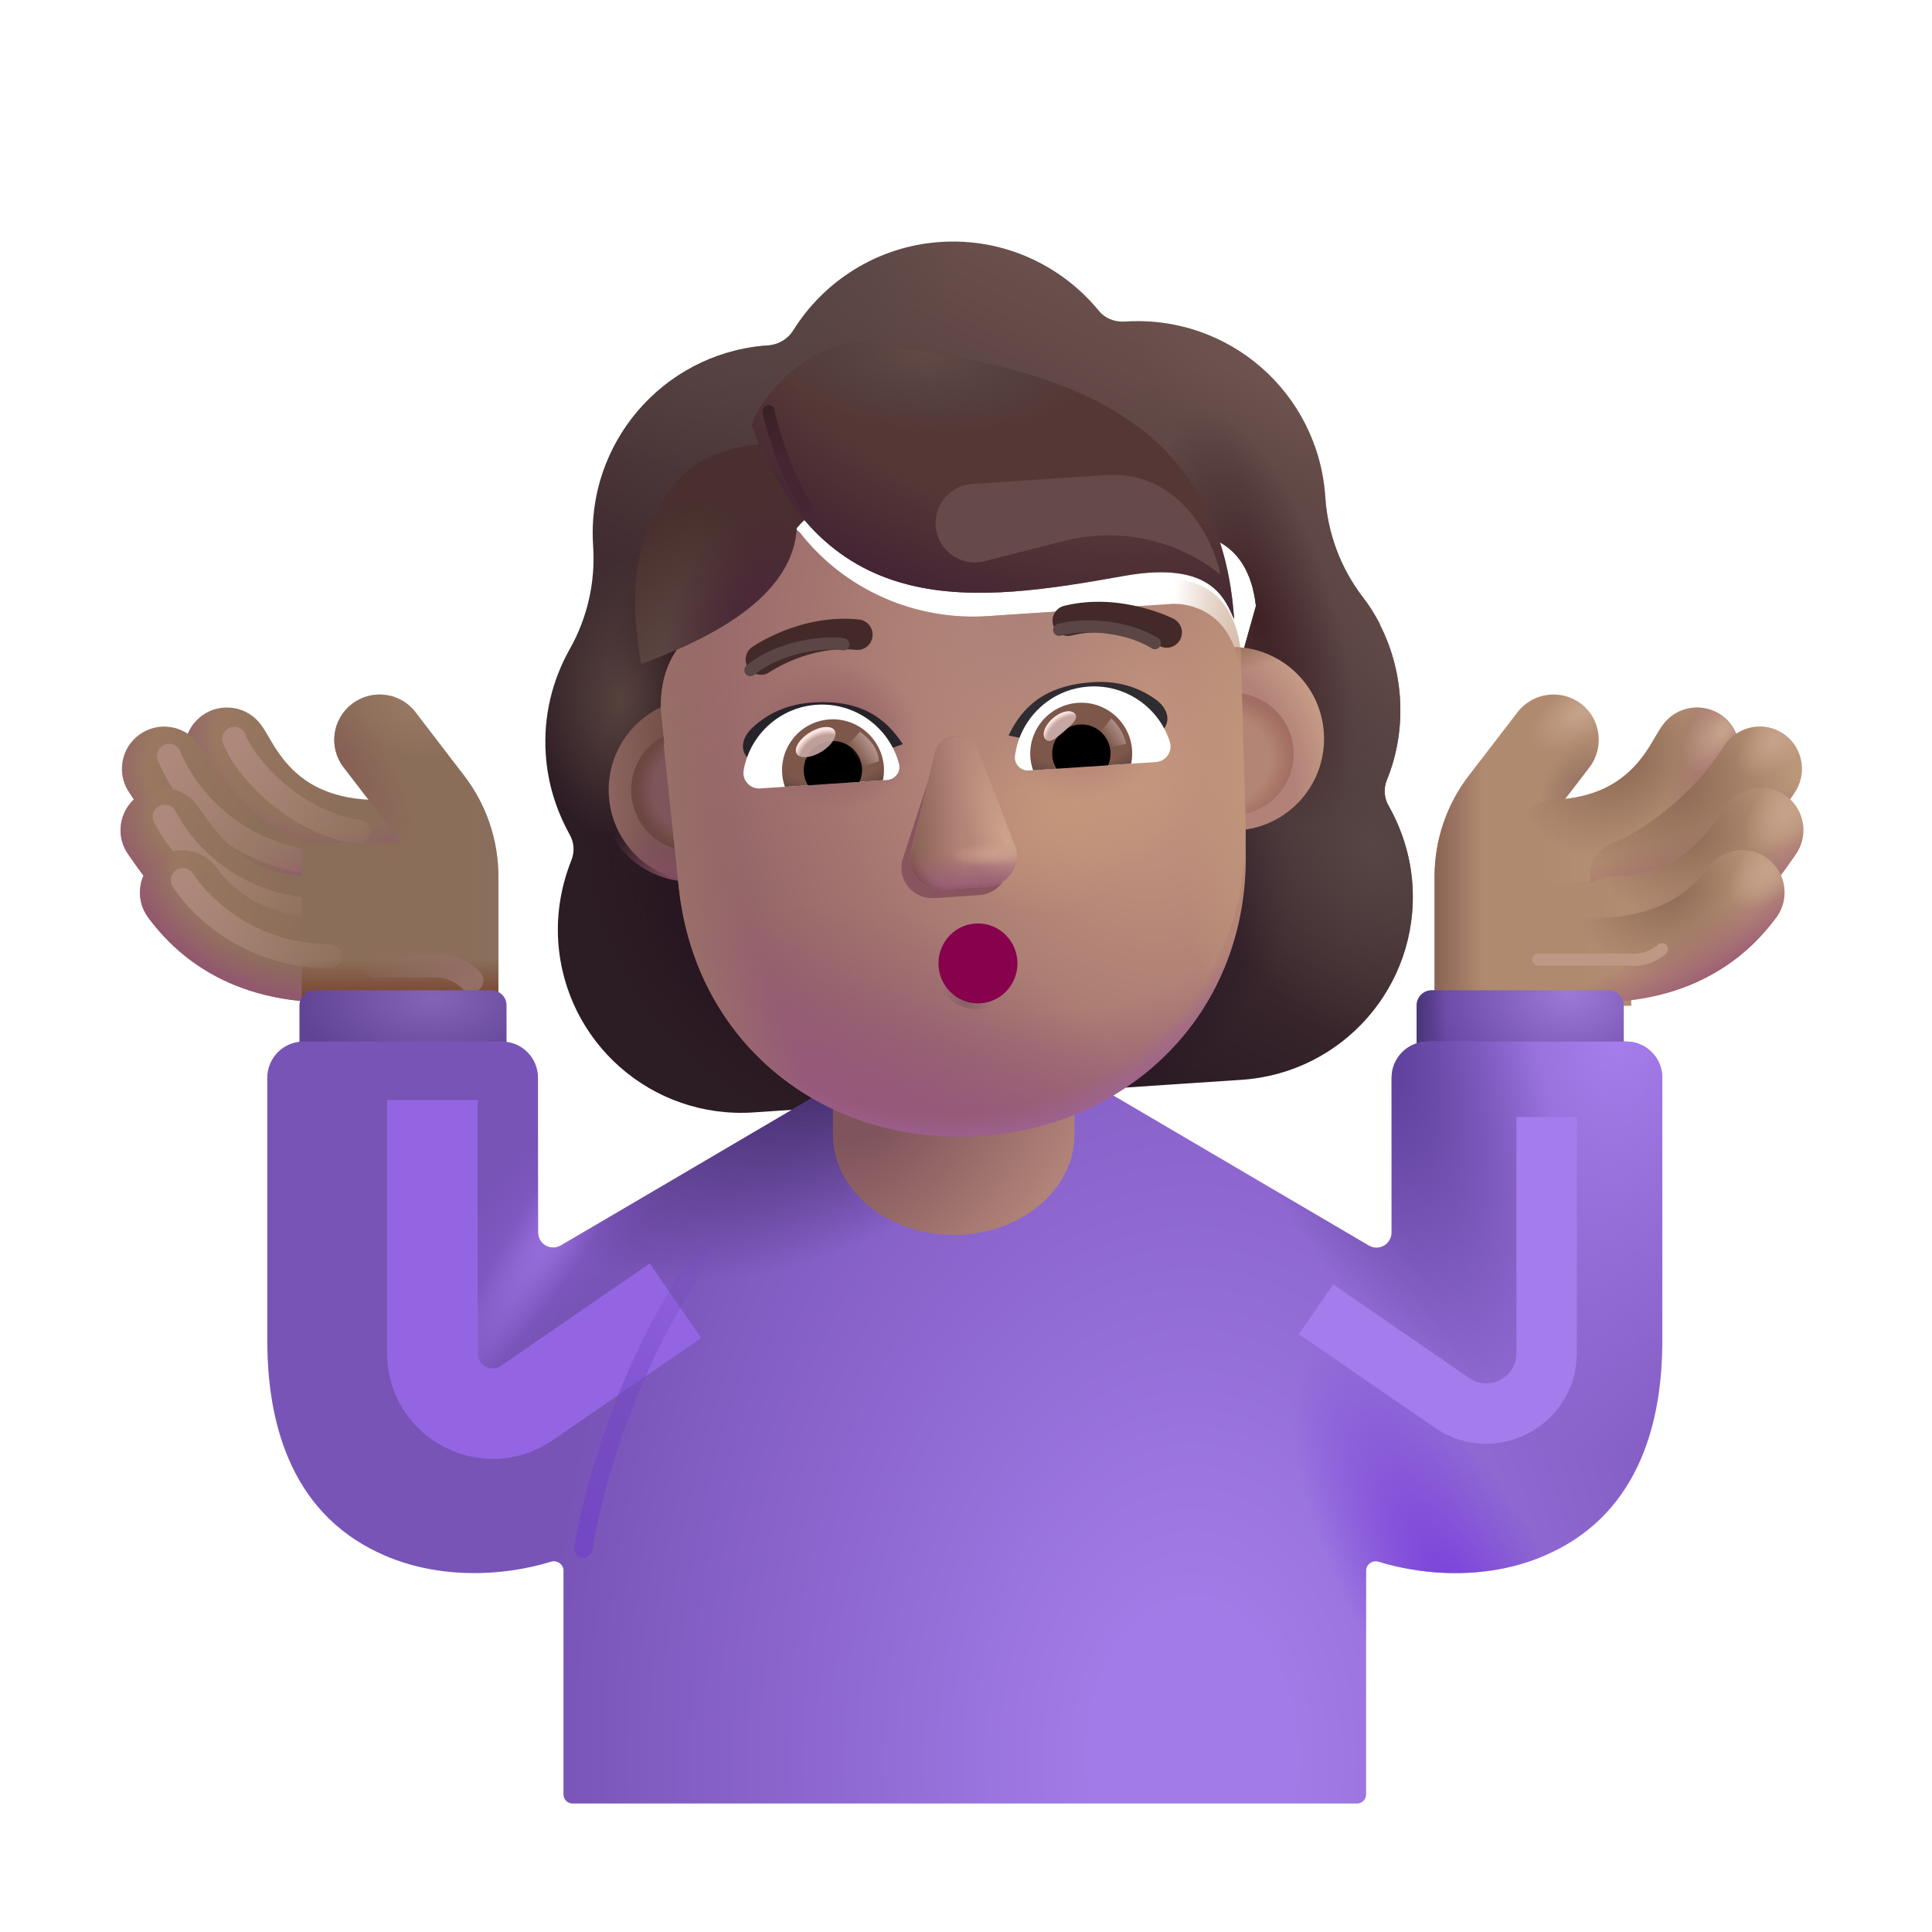 <svg width="32" height="32" viewBox="0 0 32 32" fill="none" xmlns="http://www.w3.org/2000/svg">
<path fill-rule="evenodd" clip-rule="evenodd" d="M3.349 11.851C3.662 11.624 4.1 11.695 4.326 12.008C4.371 12.069 4.414 12.144 4.441 12.191C4.443 12.194 4.445 12.198 4.447 12.201L4.448 12.202C4.482 12.26 4.514 12.316 4.553 12.377C4.63 12.497 4.724 12.626 4.847 12.746C5.079 12.974 5.454 13.214 6.113 13.246C6.5 13.265 6.797 13.593 6.778 13.979C6.76 14.366 6.431 14.663 6.045 14.645C5.021 14.595 4.327 14.198 3.867 13.746C3.643 13.527 3.484 13.305 3.372 13.128C3.318 13.044 3.274 12.968 3.242 12.913C3.24 12.91 3.239 12.908 3.238 12.906C3.209 12.857 3.197 12.837 3.193 12.831C3.191 12.828 3.191 12.828 3.192 12.828C2.965 12.515 3.036 12.077 3.349 11.851Z" fill="url(#paint0_linear_4002_4189)"/>
<path fill-rule="evenodd" clip-rule="evenodd" d="M3.349 11.851C3.662 11.624 4.1 11.695 4.326 12.008C4.371 12.069 4.414 12.144 4.441 12.191C4.443 12.194 4.445 12.198 4.447 12.201L4.448 12.202C4.482 12.26 4.514 12.316 4.553 12.377C4.63 12.497 4.724 12.626 4.847 12.746C5.079 12.974 5.454 13.214 6.113 13.246C6.5 13.265 6.797 13.593 6.778 13.979C6.76 14.366 6.431 14.663 6.045 14.645C5.021 14.595 4.327 14.198 3.867 13.746C3.643 13.527 3.484 13.305 3.372 13.128C3.318 13.044 3.274 12.968 3.242 12.913C3.24 12.91 3.239 12.908 3.238 12.906C3.209 12.857 3.197 12.837 3.193 12.831C3.191 12.828 3.191 12.828 3.192 12.828C2.965 12.515 3.036 12.077 3.349 11.851Z" fill="url(#paint1_radial_4002_4189)"/>
<g filter="url(#filter0_f_4002_4189)">
<path d="M3.879 12.238C4.075 12.74 4.896 13.625 5.931 13.777" stroke="url(#paint2_linear_4002_4189)" stroke-width="0.4" stroke-linecap="round"/>
</g>
<path fill-rule="evenodd" clip-rule="evenodd" d="M2.31 12.167C2.623 11.941 3.061 12.011 3.287 12.324C3.321 12.371 3.359 12.428 3.402 12.492C3.664 12.883 4.106 13.544 4.917 13.892C5.273 14.044 5.437 14.455 5.285 14.811C5.133 15.166 4.722 15.331 4.366 15.179C3.121 14.646 2.432 13.576 2.211 13.233C2.185 13.193 2.166 13.163 2.153 13.145C1.926 12.831 1.997 12.394 2.31 12.167Z" fill="url(#paint3_linear_4002_4189)"/>
<path fill-rule="evenodd" clip-rule="evenodd" d="M2.31 12.167C2.623 11.941 3.061 12.011 3.287 12.324C3.321 12.371 3.359 12.428 3.402 12.492C3.664 12.883 4.106 13.544 4.917 13.892C5.273 14.044 5.437 14.455 5.285 14.811C5.133 15.166 4.722 15.331 4.366 15.179C3.121 14.646 2.432 13.576 2.211 13.233C2.185 13.193 2.166 13.163 2.153 13.145C1.926 12.831 1.997 12.394 2.31 12.167Z" fill="url(#paint4_radial_4002_4189)"/>
<g filter="url(#filter1_f_4002_4189)">
<path d="M2.8 12.518C2.996 13.02 3.645 13.976 4.927 14.241" stroke="url(#paint5_linear_4002_4189)" stroke-width="0.4" stroke-linecap="round"/>
</g>
<path fill-rule="evenodd" clip-rule="evenodd" d="M2.278 13.189C2.587 12.958 3.026 13.021 3.257 13.331C3.285 13.368 3.313 13.408 3.344 13.45C3.645 13.869 4.107 14.511 5.122 14.511C5.509 14.511 5.822 14.824 5.822 15.211C5.822 15.598 5.509 15.911 5.122 15.911C3.347 15.911 2.486 14.671 2.198 14.257C2.173 14.221 2.152 14.191 2.136 14.169C1.904 13.859 1.968 13.421 2.278 13.189Z" fill="url(#paint6_linear_4002_4189)"/>
<path fill-rule="evenodd" clip-rule="evenodd" d="M2.278 13.189C2.587 12.958 3.026 13.021 3.257 13.331C3.285 13.368 3.313 13.408 3.344 13.45C3.645 13.869 4.107 14.511 5.122 14.511C5.509 14.511 5.822 14.824 5.822 15.211C5.822 15.598 5.509 15.911 5.122 15.911C3.347 15.911 2.486 14.671 2.198 14.257C2.173 14.221 2.152 14.191 2.136 14.169C1.904 13.859 1.968 13.421 2.278 13.189Z" fill="url(#paint7_radial_4002_4189)"/>
<g filter="url(#filter2_f_4002_4189)">
<path d="M2.73 13.527C2.969 14.01 3.697 14.908 4.997 15.062" stroke="url(#paint8_linear_4002_4189)" stroke-width="0.4" stroke-linecap="round"/>
</g>
<path fill-rule="evenodd" clip-rule="evenodd" d="M2.599 14.221C2.909 13.989 3.347 14.053 3.579 14.362C3.76 14.605 4.232 15.202 5.452 15.202C5.838 15.202 6.152 15.516 6.152 15.902C6.152 16.289 5.838 16.602 5.452 16.602C3.624 16.602 2.784 15.638 2.457 15.2C2.226 14.891 2.289 14.452 2.599 14.221Z" fill="url(#paint9_linear_4002_4189)"/>
<path fill-rule="evenodd" clip-rule="evenodd" d="M2.599 14.221C2.909 13.989 3.347 14.053 3.579 14.362C3.76 14.605 4.232 15.202 5.452 15.202C5.838 15.202 6.152 15.516 6.152 15.902C6.152 16.289 5.838 16.602 5.452 16.602C3.624 16.602 2.784 15.638 2.457 15.2C2.226 14.891 2.289 14.452 2.599 14.221Z" fill="url(#paint10_radial_4002_4189)"/>
<path d="M5.829 11.659C6.158 11.406 6.629 11.468 6.881 11.796L7.686 12.843C8.055 13.324 8.255 13.913 8.255 14.519V16.66H4.997V13.961H6.624C6.588 13.89 6.546 13.821 6.496 13.757L5.692 12.71C5.439 12.382 5.501 11.911 5.829 11.659Z" fill="#8B6E5A"/>
<path d="M5.829 11.659C6.158 11.406 6.629 11.468 6.881 11.796L7.686 12.843C8.055 13.324 8.255 13.913 8.255 14.519V16.66H4.997V13.961H6.624C6.588 13.89 6.546 13.821 6.496 13.757L5.692 12.71C5.439 12.382 5.501 11.911 5.829 11.659Z" fill="url(#paint11_linear_4002_4189)"/>
<path d="M5.829 11.659C6.158 11.406 6.629 11.468 6.881 11.796L7.686 12.843C8.055 13.324 8.255 13.913 8.255 14.519V16.66H4.997V13.961H6.624C6.588 13.89 6.546 13.821 6.496 13.757L5.692 12.71C5.439 12.382 5.501 11.911 5.829 11.659Z" fill="url(#paint12_radial_4002_4189)"/>
<path d="M5.829 11.659C6.158 11.406 6.629 11.468 6.881 11.796L7.686 12.843C8.055 13.324 8.255 13.913 8.255 14.519V16.66H4.997V13.961H6.624C6.588 13.89 6.546 13.821 6.496 13.757L5.692 12.71C5.439 12.382 5.501 11.911 5.829 11.659Z" fill="url(#paint13_linear_4002_4189)"/>
<path d="M5.829 11.659C6.158 11.406 6.629 11.468 6.881 11.796L7.686 12.843C8.055 13.324 8.255 13.913 8.255 14.519V16.66H4.997V13.961H6.624C6.588 13.89 6.546 13.821 6.496 13.757L5.692 12.71C5.439 12.382 5.501 11.911 5.829 11.659Z" fill="url(#paint14_radial_4002_4189)"/>
<g filter="url(#filter3_i_4002_4189)">
<path d="M26.037 11.659C25.709 11.406 25.238 11.468 24.985 11.796L24.181 12.843C23.811 13.324 23.611 13.913 23.611 14.519V16.66H26.869V13.961H25.242C25.278 13.89 25.321 13.821 25.37 13.757L26.175 12.71C26.427 12.382 26.366 11.911 26.037 11.659Z" fill="#B08A6F"/>
<path d="M26.037 11.659C25.709 11.406 25.238 11.468 24.985 11.796L24.181 12.843C23.811 13.324 23.611 13.913 23.611 14.519V16.66H26.869V13.961H25.242C25.278 13.89 25.321 13.821 25.37 13.757L26.175 12.71C26.427 12.382 26.366 11.911 26.037 11.659Z" fill="url(#paint15_linear_4002_4189)"/>
<path d="M26.037 11.659C25.709 11.406 25.238 11.468 24.985 11.796L24.181 12.843C23.811 13.324 23.611 13.913 23.611 14.519V16.66H26.869V13.961H25.242C25.278 13.89 25.321 13.821 25.37 13.757L26.175 12.71C26.427 12.382 26.366 11.911 26.037 11.659Z" fill="url(#paint16_radial_4002_4189)"/>
<path d="M26.037 11.659C25.709 11.406 25.238 11.468 24.985 11.796L24.181 12.843C23.811 13.324 23.611 13.913 23.611 14.519V16.66H26.869V13.961H25.242C25.278 13.89 25.321 13.821 25.37 13.757L26.175 12.71C26.427 12.382 26.366 11.911 26.037 11.659Z" fill="url(#paint17_radial_4002_4189)"/>
</g>
<path fill-rule="evenodd" clip-rule="evenodd" d="M28.518 11.851C28.204 11.624 27.767 11.695 27.54 12.008C27.496 12.069 27.452 12.144 27.425 12.191C27.423 12.194 27.421 12.198 27.419 12.201L27.418 12.202C27.385 12.26 27.352 12.316 27.314 12.377C27.237 12.497 27.143 12.626 27.02 12.746C26.787 12.974 26.412 13.214 25.753 13.246C25.367 13.265 25.069 13.593 25.088 13.979C25.107 14.366 25.435 14.663 25.821 14.645C26.846 14.595 27.539 14.198 28 13.746C28.223 13.527 28.382 13.305 28.495 13.128C28.548 13.044 28.593 12.968 28.625 12.913C28.626 12.91 28.628 12.908 28.629 12.906C28.657 12.857 28.669 12.837 28.673 12.831C28.675 12.828 28.675 12.828 28.675 12.828C28.901 12.515 28.831 12.077 28.518 11.851Z" fill="url(#paint18_linear_4002_4189)"/>
<path fill-rule="evenodd" clip-rule="evenodd" d="M28.518 11.851C28.204 11.624 27.767 11.695 27.54 12.008C27.496 12.069 27.452 12.144 27.425 12.191C27.423 12.194 27.421 12.198 27.419 12.201L27.418 12.202C27.385 12.26 27.352 12.316 27.314 12.377C27.237 12.497 27.143 12.626 27.02 12.746C26.787 12.974 26.412 13.214 25.753 13.246C25.367 13.265 25.069 13.593 25.088 13.979C25.107 14.366 25.435 14.663 25.821 14.645C26.846 14.595 27.539 14.198 28 13.746C28.223 13.527 28.382 13.305 28.495 13.128C28.548 13.044 28.593 12.968 28.625 12.913C28.626 12.91 28.628 12.908 28.629 12.906C28.657 12.857 28.669 12.837 28.673 12.831C28.675 12.828 28.675 12.828 28.675 12.828C28.901 12.515 28.831 12.077 28.518 11.851Z" fill="url(#paint19_radial_4002_4189)"/>
<path fill-rule="evenodd" clip-rule="evenodd" d="M28.518 11.851C28.204 11.624 27.767 11.695 27.54 12.008C27.496 12.069 27.452 12.144 27.425 12.191C27.423 12.194 27.421 12.198 27.419 12.201L27.418 12.202C27.385 12.26 27.352 12.316 27.314 12.377C27.237 12.497 27.143 12.626 27.02 12.746C26.787 12.974 26.412 13.214 25.753 13.246C25.367 13.265 25.069 13.593 25.088 13.979C25.107 14.366 25.435 14.663 25.821 14.645C26.846 14.595 27.539 14.198 28 13.746C28.223 13.527 28.382 13.305 28.495 13.128C28.548 13.044 28.593 12.968 28.625 12.913C28.626 12.91 28.628 12.908 28.629 12.906C28.657 12.857 28.669 12.837 28.673 12.831C28.675 12.828 28.675 12.828 28.675 12.828C28.901 12.515 28.831 12.077 28.518 11.851Z" fill="url(#paint20_radial_4002_4189)"/>
<path fill-rule="evenodd" clip-rule="evenodd" d="M28.518 11.851C28.204 11.624 27.767 11.695 27.54 12.008C27.496 12.069 27.452 12.144 27.425 12.191C27.423 12.194 27.421 12.198 27.419 12.201L27.418 12.202C27.385 12.26 27.352 12.316 27.314 12.377C27.237 12.497 27.143 12.626 27.02 12.746C26.787 12.974 26.412 13.214 25.753 13.246C25.367 13.265 25.069 13.593 25.088 13.979C25.107 14.366 25.435 14.663 25.821 14.645C26.846 14.595 27.539 14.198 28 13.746C28.223 13.527 28.382 13.305 28.495 13.128C28.548 13.044 28.593 12.968 28.625 12.913C28.626 12.91 28.628 12.908 28.629 12.906C28.657 12.857 28.669 12.837 28.673 12.831C28.675 12.828 28.675 12.828 28.675 12.828C28.901 12.515 28.831 12.077 28.518 11.851Z" fill="url(#paint21_radial_4002_4189)"/>
<path fill-rule="evenodd" clip-rule="evenodd" d="M29.557 12.167C29.243 11.941 28.806 12.011 28.579 12.324C28.545 12.371 28.507 12.428 28.464 12.492C28.203 12.883 27.543 13.606 26.732 13.953C26.376 14.105 26.229 14.402 26.411 14.828C26.564 15.184 27.145 15.331 27.5 15.179C28.746 14.646 29.435 13.576 29.655 13.233C29.681 13.193 29.701 13.163 29.714 13.145C29.94 12.831 29.87 12.394 29.557 12.167Z" fill="url(#paint22_linear_4002_4189)"/>
<path fill-rule="evenodd" clip-rule="evenodd" d="M29.557 12.167C29.243 11.941 28.806 12.011 28.579 12.324C28.545 12.371 28.507 12.428 28.464 12.492C28.203 12.883 27.543 13.606 26.732 13.953C26.376 14.105 26.229 14.402 26.411 14.828C26.564 15.184 27.145 15.331 27.5 15.179C28.746 14.646 29.435 13.576 29.655 13.233C29.681 13.193 29.701 13.163 29.714 13.145C29.94 12.831 29.87 12.394 29.557 12.167Z" fill="url(#paint23_radial_4002_4189)"/>
<path fill-rule="evenodd" clip-rule="evenodd" d="M29.557 12.167C29.243 11.941 28.806 12.011 28.579 12.324C28.545 12.371 28.507 12.428 28.464 12.492C28.203 12.883 27.543 13.606 26.732 13.953C26.376 14.105 26.229 14.402 26.411 14.828C26.564 15.184 27.145 15.331 27.5 15.179C28.746 14.646 29.435 13.576 29.655 13.233C29.681 13.193 29.701 13.163 29.714 13.145C29.94 12.831 29.87 12.394 29.557 12.167Z" fill="url(#paint24_radial_4002_4189)"/>
<path fill-rule="evenodd" clip-rule="evenodd" d="M29.557 12.167C29.243 11.941 28.806 12.011 28.579 12.324C28.545 12.371 28.507 12.428 28.464 12.492C28.203 12.883 27.543 13.606 26.732 13.953C26.376 14.105 26.229 14.402 26.411 14.828C26.564 15.184 27.145 15.331 27.5 15.179C28.746 14.646 29.435 13.576 29.655 13.233C29.681 13.193 29.701 13.163 29.714 13.145C29.94 12.831 29.87 12.394 29.557 12.167Z" fill="url(#paint25_radial_4002_4189)"/>
<path fill-rule="evenodd" clip-rule="evenodd" d="M29.589 13.189C29.279 12.958 28.841 13.021 28.609 13.331C28.582 13.368 28.553 13.408 28.523 13.45C28.221 13.869 27.76 14.511 26.744 14.511C26.358 14.511 26.044 14.824 26.044 15.211C26.044 15.598 26.358 15.911 26.744 15.911C28.52 15.911 29.381 14.671 29.669 14.257C29.694 14.221 29.714 14.191 29.731 14.169C29.962 13.859 29.899 13.421 29.589 13.189Z" fill="url(#paint26_linear_4002_4189)"/>
<path fill-rule="evenodd" clip-rule="evenodd" d="M29.589 13.189C29.279 12.958 28.841 13.021 28.609 13.331C28.582 13.368 28.553 13.408 28.523 13.45C28.221 13.869 27.76 14.511 26.744 14.511C26.358 14.511 26.044 14.824 26.044 15.211C26.044 15.598 26.358 15.911 26.744 15.911C28.52 15.911 29.381 14.671 29.669 14.257C29.694 14.221 29.714 14.191 29.731 14.169C29.962 13.859 29.899 13.421 29.589 13.189Z" fill="url(#paint27_radial_4002_4189)"/>
<path fill-rule="evenodd" clip-rule="evenodd" d="M29.589 13.189C29.279 12.958 28.841 13.021 28.609 13.331C28.582 13.368 28.553 13.408 28.523 13.45C28.221 13.869 27.76 14.511 26.744 14.511C26.358 14.511 26.044 14.824 26.044 15.211C26.044 15.598 26.358 15.911 26.744 15.911C28.52 15.911 29.381 14.671 29.669 14.257C29.694 14.221 29.714 14.191 29.731 14.169C29.962 13.859 29.899 13.421 29.589 13.189Z" fill="url(#paint28_radial_4002_4189)"/>
<path fill-rule="evenodd" clip-rule="evenodd" d="M29.589 13.189C29.279 12.958 28.841 13.021 28.609 13.331C28.582 13.368 28.553 13.408 28.523 13.45C28.221 13.869 27.76 14.511 26.744 14.511C26.358 14.511 26.044 14.824 26.044 15.211C26.044 15.598 26.358 15.911 26.744 15.911C28.52 15.911 29.381 14.671 29.669 14.257C29.694 14.221 29.714 14.191 29.731 14.169C29.962 13.859 29.899 13.421 29.589 13.189Z" fill="url(#paint29_radial_4002_4189)"/>
<path fill-rule="evenodd" clip-rule="evenodd" d="M29.276 14.221C28.967 13.989 28.528 14.053 28.297 14.362C28.116 14.605 27.643 15.202 26.424 15.202C26.037 15.202 25.724 15.516 25.724 15.902C25.724 16.289 26.037 16.602 26.424 16.602C28.251 16.602 29.091 15.638 29.418 15.2C29.65 14.891 29.586 14.452 29.276 14.221Z" fill="url(#paint30_linear_4002_4189)"/>
<path fill-rule="evenodd" clip-rule="evenodd" d="M29.276 14.221C28.967 13.989 28.528 14.053 28.297 14.362C28.116 14.605 27.643 15.202 26.424 15.202C26.037 15.202 25.724 15.516 25.724 15.902C25.724 16.289 26.037 16.602 26.424 16.602C28.251 16.602 29.091 15.638 29.418 15.2C29.65 14.891 29.586 14.452 29.276 14.221Z" fill="url(#paint31_radial_4002_4189)"/>
<path fill-rule="evenodd" clip-rule="evenodd" d="M29.276 14.221C28.967 13.989 28.528 14.053 28.297 14.362C28.116 14.605 27.643 15.202 26.424 15.202C26.037 15.202 25.724 15.516 25.724 15.902C25.724 16.289 26.037 16.602 26.424 16.602C28.251 16.602 29.091 15.638 29.418 15.2C29.65 14.891 29.586 14.452 29.276 14.221Z" fill="url(#paint32_radial_4002_4189)"/>
<path fill-rule="evenodd" clip-rule="evenodd" d="M29.276 14.221C28.967 13.989 28.528 14.053 28.297 14.362C28.116 14.605 27.643 15.202 26.424 15.202C26.037 15.202 25.724 15.516 25.724 15.902C25.724 16.289 26.037 16.602 26.424 16.602C28.251 16.602 29.091 15.638 29.418 15.2C29.65 14.891 29.586 14.452 29.276 14.221Z" fill="url(#paint33_radial_4002_4189)"/>
<g filter="url(#filter4_f_4002_4189)">
<path d="M3.029 14.578C3.322 15.03 4.15 15.836 5.46 15.836" stroke="url(#paint34_linear_4002_4189)" stroke-width="0.4" stroke-linecap="round"/>
</g>
<g filter="url(#filter5_f_4002_4189)">
<path d="M6.206 15.988H7.204C7.43 15.988 7.647 16.078 7.807 16.238V16.238" stroke="url(#paint35_linear_4002_4189)" stroke-width="0.4" stroke-linecap="round"/>
</g>
<g filter="url(#filter6_f_4002_4189)">
<path d="M25.479 15.894H26.995C27.089 15.91 27.326 15.897 27.526 15.722" stroke="#BF9885" stroke-width="0.2" stroke-linecap="round"/>
</g>
<g filter="url(#filter7_i_4002_4189)">
<path fill-rule="evenodd" clip-rule="evenodd" d="M22.721 13.668C22.894 13.244 22.969 12.78 22.937 12.303C22.907 11.863 22.789 11.456 22.602 11.09L22.607 11.09C22.52 10.924 22.424 10.769 22.31 10.624L22.308 10.621C21.95 10.147 21.74 9.577 21.701 8.986L21.7 8.977C21.585 7.261 20.101 5.962 18.385 6.076C18.213 6.088 18.046 6.022 17.941 5.886C17.326 5.141 16.367 4.688 15.328 4.758C14.289 4.827 13.399 5.404 12.889 6.223C12.802 6.363 12.646 6.459 12.474 6.471C12.447 6.472 12.421 6.475 12.394 6.477C10.718 6.632 9.461 8.097 9.574 9.786L9.574 9.795C9.614 10.386 9.481 10.979 9.19 11.497L9.188 11.5C8.898 12.017 8.747 12.61 8.79 13.247C8.822 13.733 8.966 14.174 9.184 14.571C9.26 14.7 9.271 14.862 9.213 15C9.049 15.413 8.965 15.869 8.996 16.345C9.108 18.023 10.553 19.287 12.23 19.175L20.314 18.635C21.992 18.523 23.256 17.079 23.144 15.401C23.112 14.925 22.968 14.484 22.75 14.097C22.674 13.968 22.664 13.806 22.721 13.668ZM11.004 11.921L10.993 11.922L12.27 14.065C12.562 16.697 13.416 13.989 15.933 13.821C18.45 13.653 19.743 16.518 19.683 13.87L20.552 10.787C20.423 9.618 19.568 9.592 19.398 9.604L16.365 9.806C15.167 9.886 13.998 9.375 13.255 8.43C13.129 8.275 12.889 8.32 12.824 8.507L12.759 8.695C12.582 9.238 12.203 9.669 11.716 9.933C11.702 9.939 11.685 9.947 11.669 9.955C11.652 9.964 11.636 9.972 11.622 9.978C11.407 10.108 10.909 10.489 10.949 11.384L10.978 11.672L11.004 11.921Z" fill="url(#paint36_linear_4002_4189)"/>
<path fill-rule="evenodd" clip-rule="evenodd" d="M22.721 13.668C22.894 13.244 22.969 12.78 22.937 12.303C22.907 11.863 22.789 11.456 22.602 11.09L22.607 11.09C22.52 10.924 22.424 10.769 22.31 10.624L22.308 10.621C21.95 10.147 21.74 9.577 21.701 8.986L21.7 8.977C21.585 7.261 20.101 5.962 18.385 6.076C18.213 6.088 18.046 6.022 17.941 5.886C17.326 5.141 16.367 4.688 15.328 4.758C14.289 4.827 13.399 5.404 12.889 6.223C12.802 6.363 12.646 6.459 12.474 6.471C12.447 6.472 12.421 6.475 12.394 6.477C10.718 6.632 9.461 8.097 9.574 9.786L9.574 9.795C9.614 10.386 9.481 10.979 9.19 11.497L9.188 11.5C8.898 12.017 8.747 12.61 8.79 13.247C8.822 13.733 8.966 14.174 9.184 14.571C9.26 14.7 9.271 14.862 9.213 15C9.049 15.413 8.965 15.869 8.996 16.345C9.108 18.023 10.553 19.287 12.23 19.175L20.314 18.635C21.992 18.523 23.256 17.079 23.144 15.401C23.112 14.925 22.968 14.484 22.75 14.097C22.674 13.968 22.664 13.806 22.721 13.668ZM11.004 11.921L10.993 11.922L12.27 14.065C12.562 16.697 13.416 13.989 15.933 13.821C18.45 13.653 19.743 16.518 19.683 13.87L20.552 10.787C20.423 9.618 19.568 9.592 19.398 9.604L16.365 9.806C15.167 9.886 13.998 9.375 13.255 8.43C13.129 8.275 12.889 8.32 12.824 8.507L12.759 8.695C12.582 9.238 12.203 9.669 11.716 9.933C11.702 9.939 11.685 9.947 11.669 9.955C11.652 9.964 11.636 9.972 11.622 9.978C11.407 10.108 10.909 10.489 10.949 11.384L10.978 11.672L11.004 11.921Z" fill="url(#paint37_radial_4002_4189)"/>
<path fill-rule="evenodd" clip-rule="evenodd" d="M22.721 13.668C22.894 13.244 22.969 12.78 22.937 12.303C22.907 11.863 22.789 11.456 22.602 11.09L22.607 11.09C22.52 10.924 22.424 10.769 22.31 10.624L22.308 10.621C21.95 10.147 21.74 9.577 21.701 8.986L21.7 8.977C21.585 7.261 20.101 5.962 18.385 6.076C18.213 6.088 18.046 6.022 17.941 5.886C17.326 5.141 16.367 4.688 15.328 4.758C14.289 4.827 13.399 5.404 12.889 6.223C12.802 6.363 12.646 6.459 12.474 6.471C12.447 6.472 12.421 6.475 12.394 6.477C10.718 6.632 9.461 8.097 9.574 9.786L9.574 9.795C9.614 10.386 9.481 10.979 9.19 11.497L9.188 11.5C8.898 12.017 8.747 12.61 8.79 13.247C8.822 13.733 8.966 14.174 9.184 14.571C9.26 14.7 9.271 14.862 9.213 15C9.049 15.413 8.965 15.869 8.996 16.345C9.108 18.023 10.553 19.287 12.23 19.175L20.314 18.635C21.992 18.523 23.256 17.079 23.144 15.401C23.112 14.925 22.968 14.484 22.75 14.097C22.674 13.968 22.664 13.806 22.721 13.668ZM11.004 11.921L10.993 11.922L12.27 14.065C12.562 16.697 13.416 13.989 15.933 13.821C18.45 13.653 19.743 16.518 19.683 13.87L20.552 10.787C20.423 9.618 19.568 9.592 19.398 9.604L16.365 9.806C15.167 9.886 13.998 9.375 13.255 8.43C13.129 8.275 12.889 8.32 12.824 8.507L12.759 8.695C12.582 9.238 12.203 9.669 11.716 9.933C11.702 9.939 11.685 9.947 11.669 9.955C11.652 9.964 11.636 9.972 11.622 9.978C11.407 10.108 10.909 10.489 10.949 11.384L10.978 11.672L11.004 11.921Z" fill="url(#paint38_radial_4002_4189)"/>
<path fill-rule="evenodd" clip-rule="evenodd" d="M22.721 13.668C22.894 13.244 22.969 12.78 22.937 12.303C22.907 11.863 22.789 11.456 22.602 11.09L22.607 11.09C22.52 10.924 22.424 10.769 22.31 10.624L22.308 10.621C21.95 10.147 21.74 9.577 21.701 8.986L21.7 8.977C21.585 7.261 20.101 5.962 18.385 6.076C18.213 6.088 18.046 6.022 17.941 5.886C17.326 5.141 16.367 4.688 15.328 4.758C14.289 4.827 13.399 5.404 12.889 6.223C12.802 6.363 12.646 6.459 12.474 6.471C12.447 6.472 12.421 6.475 12.394 6.477C10.718 6.632 9.461 8.097 9.574 9.786L9.574 9.795C9.614 10.386 9.481 10.979 9.19 11.497L9.188 11.5C8.898 12.017 8.747 12.61 8.79 13.247C8.822 13.733 8.966 14.174 9.184 14.571C9.26 14.7 9.271 14.862 9.213 15C9.049 15.413 8.965 15.869 8.996 16.345C9.108 18.023 10.553 19.287 12.23 19.175L20.314 18.635C21.992 18.523 23.256 17.079 23.144 15.401C23.112 14.925 22.968 14.484 22.75 14.097C22.674 13.968 22.664 13.806 22.721 13.668ZM11.004 11.921L10.993 11.922L12.27 14.065C12.562 16.697 13.416 13.989 15.933 13.821C18.45 13.653 19.743 16.518 19.683 13.87L20.552 10.787C20.423 9.618 19.568 9.592 19.398 9.604L16.365 9.806C15.167 9.886 13.998 9.375 13.255 8.43C13.129 8.275 12.889 8.32 12.824 8.507L12.759 8.695C12.582 9.238 12.203 9.669 11.716 9.933C11.702 9.939 11.685 9.947 11.669 9.955C11.652 9.964 11.636 9.972 11.622 9.978C11.407 10.108 10.909 10.489 10.949 11.384L10.978 11.672L11.004 11.921Z" fill="url(#paint39_radial_4002_4189)"/>
<path fill-rule="evenodd" clip-rule="evenodd" d="M22.721 13.668C22.894 13.244 22.969 12.78 22.937 12.303C22.907 11.863 22.789 11.456 22.602 11.09L22.607 11.09C22.52 10.924 22.424 10.769 22.31 10.624L22.308 10.621C21.95 10.147 21.74 9.577 21.701 8.986L21.7 8.977C21.585 7.261 20.101 5.962 18.385 6.076C18.213 6.088 18.046 6.022 17.941 5.886C17.326 5.141 16.367 4.688 15.328 4.758C14.289 4.827 13.399 5.404 12.889 6.223C12.802 6.363 12.646 6.459 12.474 6.471C12.447 6.472 12.421 6.475 12.394 6.477C10.718 6.632 9.461 8.097 9.574 9.786L9.574 9.795C9.614 10.386 9.481 10.979 9.19 11.497L9.188 11.5C8.898 12.017 8.747 12.61 8.79 13.247C8.822 13.733 8.966 14.174 9.184 14.571C9.26 14.7 9.271 14.862 9.213 15C9.049 15.413 8.965 15.869 8.996 16.345C9.108 18.023 10.553 19.287 12.23 19.175L20.314 18.635C21.992 18.523 23.256 17.079 23.144 15.401C23.112 14.925 22.968 14.484 22.75 14.097C22.674 13.968 22.664 13.806 22.721 13.668ZM11.004 11.921L10.993 11.922L12.27 14.065C12.562 16.697 13.416 13.989 15.933 13.821C18.45 13.653 19.743 16.518 19.683 13.87L20.552 10.787C20.423 9.618 19.568 9.592 19.398 9.604L16.365 9.806C15.167 9.886 13.998 9.375 13.255 8.43C13.129 8.275 12.889 8.32 12.824 8.507L12.759 8.695C12.582 9.238 12.203 9.669 11.716 9.933C11.702 9.939 11.685 9.947 11.669 9.955C11.652 9.964 11.636 9.972 11.622 9.978C11.407 10.108 10.909 10.489 10.949 11.384L10.978 11.672L11.004 11.921Z" fill="url(#paint40_radial_4002_4189)"/>
<path fill-rule="evenodd" clip-rule="evenodd" d="M22.721 13.668C22.894 13.244 22.969 12.78 22.937 12.303C22.907 11.863 22.789 11.456 22.602 11.09L22.607 11.09C22.52 10.924 22.424 10.769 22.31 10.624L22.308 10.621C21.95 10.147 21.74 9.577 21.701 8.986L21.7 8.977C21.585 7.261 20.101 5.962 18.385 6.076C18.213 6.088 18.046 6.022 17.941 5.886C17.326 5.141 16.367 4.688 15.328 4.758C14.289 4.827 13.399 5.404 12.889 6.223C12.802 6.363 12.646 6.459 12.474 6.471C12.447 6.472 12.421 6.475 12.394 6.477C10.718 6.632 9.461 8.097 9.574 9.786L9.574 9.795C9.614 10.386 9.481 10.979 9.19 11.497L9.188 11.5C8.898 12.017 8.747 12.61 8.79 13.247C8.822 13.733 8.966 14.174 9.184 14.571C9.26 14.7 9.271 14.862 9.213 15C9.049 15.413 8.965 15.869 8.996 16.345C9.108 18.023 10.553 19.287 12.23 19.175L20.314 18.635C21.992 18.523 23.256 17.079 23.144 15.401C23.112 14.925 22.968 14.484 22.75 14.097C22.674 13.968 22.664 13.806 22.721 13.668ZM11.004 11.921L10.993 11.922L12.27 14.065C12.562 16.697 13.416 13.989 15.933 13.821C18.45 13.653 19.743 16.518 19.683 13.87L20.552 10.787C20.423 9.618 19.568 9.592 19.398 9.604L16.365 9.806C15.167 9.886 13.998 9.375 13.255 8.43C13.129 8.275 12.889 8.32 12.824 8.507L12.759 8.695C12.582 9.238 12.203 9.669 11.716 9.933C11.702 9.939 11.685 9.947 11.669 9.955C11.652 9.964 11.636 9.972 11.622 9.978C11.407 10.108 10.909 10.489 10.949 11.384L10.978 11.672L11.004 11.921Z" fill="url(#paint41_radial_4002_4189)"/>
<path fill-rule="evenodd" clip-rule="evenodd" d="M22.721 13.668C22.894 13.244 22.969 12.78 22.937 12.303C22.907 11.863 22.789 11.456 22.602 11.09L22.607 11.09C22.52 10.924 22.424 10.769 22.31 10.624L22.308 10.621C21.95 10.147 21.74 9.577 21.701 8.986L21.7 8.977C21.585 7.261 20.101 5.962 18.385 6.076C18.213 6.088 18.046 6.022 17.941 5.886C17.326 5.141 16.367 4.688 15.328 4.758C14.289 4.827 13.399 5.404 12.889 6.223C12.802 6.363 12.646 6.459 12.474 6.471C12.447 6.472 12.421 6.475 12.394 6.477C10.718 6.632 9.461 8.097 9.574 9.786L9.574 9.795C9.614 10.386 9.481 10.979 9.19 11.497L9.188 11.5C8.898 12.017 8.747 12.61 8.79 13.247C8.822 13.733 8.966 14.174 9.184 14.571C9.26 14.7 9.271 14.862 9.213 15C9.049 15.413 8.965 15.869 8.996 16.345C9.108 18.023 10.553 19.287 12.23 19.175L20.314 18.635C21.992 18.523 23.256 17.079 23.144 15.401C23.112 14.925 22.968 14.484 22.75 14.097C22.674 13.968 22.664 13.806 22.721 13.668ZM11.004 11.921L10.993 11.922L12.27 14.065C12.562 16.697 13.416 13.989 15.933 13.821C18.45 13.653 19.743 16.518 19.683 13.87L20.552 10.787C20.423 9.618 19.568 9.592 19.398 9.604L16.365 9.806C15.167 9.886 13.998 9.375 13.255 8.43C13.129 8.275 12.889 8.32 12.824 8.507L12.759 8.695C12.582 9.238 12.203 9.669 11.716 9.933C11.702 9.939 11.685 9.947 11.669 9.955C11.652 9.964 11.636 9.972 11.622 9.978C11.407 10.108 10.909 10.489 10.949 11.384L10.978 11.672L11.004 11.921Z" fill="url(#paint42_radial_4002_4189)"/>
<path fill-rule="evenodd" clip-rule="evenodd" d="M22.721 13.668C22.894 13.244 22.969 12.78 22.937 12.303C22.907 11.863 22.789 11.456 22.602 11.09L22.607 11.09C22.52 10.924 22.424 10.769 22.31 10.624L22.308 10.621C21.95 10.147 21.74 9.577 21.701 8.986L21.7 8.977C21.585 7.261 20.101 5.962 18.385 6.076C18.213 6.088 18.046 6.022 17.941 5.886C17.326 5.141 16.367 4.688 15.328 4.758C14.289 4.827 13.399 5.404 12.889 6.223C12.802 6.363 12.646 6.459 12.474 6.471C12.447 6.472 12.421 6.475 12.394 6.477C10.718 6.632 9.461 8.097 9.574 9.786L9.574 9.795C9.614 10.386 9.481 10.979 9.19 11.497L9.188 11.5C8.898 12.017 8.747 12.61 8.79 13.247C8.822 13.733 8.966 14.174 9.184 14.571C9.26 14.7 9.271 14.862 9.213 15C9.049 15.413 8.965 15.869 8.996 16.345C9.108 18.023 10.553 19.287 12.23 19.175L20.314 18.635C21.992 18.523 23.256 17.079 23.144 15.401C23.112 14.925 22.968 14.484 22.75 14.097C22.674 13.968 22.664 13.806 22.721 13.668ZM11.004 11.921L10.993 11.922L12.27 14.065C12.562 16.697 13.416 13.989 15.933 13.821C18.45 13.653 19.743 16.518 19.683 13.87L20.552 10.787C20.423 9.618 19.568 9.592 19.398 9.604L16.365 9.806C15.167 9.886 13.998 9.375 13.255 8.43C13.129 8.275 12.889 8.32 12.824 8.507L12.759 8.695C12.582 9.238 12.203 9.669 11.716 9.933C11.702 9.939 11.685 9.947 11.669 9.955C11.652 9.964 11.636 9.972 11.622 9.978C11.407 10.108 10.909 10.489 10.949 11.384L10.978 11.672L11.004 11.921Z" fill="url(#paint43_radial_4002_4189)"/>
<path fill-rule="evenodd" clip-rule="evenodd" d="M22.721 13.668C22.894 13.244 22.969 12.78 22.937 12.303C22.907 11.863 22.789 11.456 22.602 11.09L22.607 11.09C22.52 10.924 22.424 10.769 22.31 10.624L22.308 10.621C21.95 10.147 21.74 9.577 21.701 8.986L21.7 8.977C21.585 7.261 20.101 5.962 18.385 6.076C18.213 6.088 18.046 6.022 17.941 5.886C17.326 5.141 16.367 4.688 15.328 4.758C14.289 4.827 13.399 5.404 12.889 6.223C12.802 6.363 12.646 6.459 12.474 6.471C12.447 6.472 12.421 6.475 12.394 6.477C10.718 6.632 9.461 8.097 9.574 9.786L9.574 9.795C9.614 10.386 9.481 10.979 9.19 11.497L9.188 11.5C8.898 12.017 8.747 12.61 8.79 13.247C8.822 13.733 8.966 14.174 9.184 14.571C9.26 14.7 9.271 14.862 9.213 15C9.049 15.413 8.965 15.869 8.996 16.345C9.108 18.023 10.553 19.287 12.23 19.175L20.314 18.635C21.992 18.523 23.256 17.079 23.144 15.401C23.112 14.925 22.968 14.484 22.75 14.097C22.674 13.968 22.664 13.806 22.721 13.668ZM11.004 11.921L10.993 11.922L12.27 14.065C12.562 16.697 13.416 13.989 15.933 13.821C18.45 13.653 19.743 16.518 19.683 13.87L20.552 10.787C20.423 9.618 19.568 9.592 19.398 9.604L16.365 9.806C15.167 9.886 13.998 9.375 13.255 8.43C13.129 8.275 12.889 8.32 12.824 8.507L12.759 8.695C12.582 9.238 12.203 9.669 11.716 9.933C11.702 9.939 11.685 9.947 11.669 9.955C11.652 9.964 11.636 9.972 11.622 9.978C11.407 10.108 10.909 10.489 10.949 11.384L10.978 11.672L11.004 11.921Z" fill="url(#paint44_radial_4002_4189)"/>
<path fill-rule="evenodd" clip-rule="evenodd" d="M22.721 13.668C22.894 13.244 22.969 12.78 22.937 12.303C22.907 11.863 22.789 11.456 22.602 11.09L22.607 11.09C22.52 10.924 22.424 10.769 22.31 10.624L22.308 10.621C21.95 10.147 21.74 9.577 21.701 8.986L21.7 8.977C21.585 7.261 20.101 5.962 18.385 6.076C18.213 6.088 18.046 6.022 17.941 5.886C17.326 5.141 16.367 4.688 15.328 4.758C14.289 4.827 13.399 5.404 12.889 6.223C12.802 6.363 12.646 6.459 12.474 6.471C12.447 6.472 12.421 6.475 12.394 6.477C10.718 6.632 9.461 8.097 9.574 9.786L9.574 9.795C9.614 10.386 9.481 10.979 9.19 11.497L9.188 11.5C8.898 12.017 8.747 12.61 8.79 13.247C8.822 13.733 8.966 14.174 9.184 14.571C9.26 14.7 9.271 14.862 9.213 15C9.049 15.413 8.965 15.869 8.996 16.345C9.108 18.023 10.553 19.287 12.23 19.175L20.314 18.635C21.992 18.523 23.256 17.079 23.144 15.401C23.112 14.925 22.968 14.484 22.75 14.097C22.674 13.968 22.664 13.806 22.721 13.668ZM11.004 11.921L10.993 11.922L12.27 14.065C12.562 16.697 13.416 13.989 15.933 13.821C18.45 13.653 19.743 16.518 19.683 13.87L20.552 10.787C20.423 9.618 19.568 9.592 19.398 9.604L16.365 9.806C15.167 9.886 13.998 9.375 13.255 8.43C13.129 8.275 12.889 8.32 12.824 8.507L12.759 8.695C12.582 9.238 12.203 9.669 11.716 9.933C11.702 9.939 11.685 9.947 11.669 9.955C11.652 9.964 11.636 9.972 11.622 9.978C11.407 10.108 10.909 10.489 10.949 11.384L10.978 11.672L11.004 11.921Z" fill="url(#paint45_radial_4002_4189)"/>
<path fill-rule="evenodd" clip-rule="evenodd" d="M22.721 13.668C22.894 13.244 22.969 12.78 22.937 12.303C22.907 11.863 22.789 11.456 22.602 11.09L22.607 11.09C22.52 10.924 22.424 10.769 22.31 10.624L22.308 10.621C21.95 10.147 21.74 9.577 21.701 8.986L21.7 8.977C21.585 7.261 20.101 5.962 18.385 6.076C18.213 6.088 18.046 6.022 17.941 5.886C17.326 5.141 16.367 4.688 15.328 4.758C14.289 4.827 13.399 5.404 12.889 6.223C12.802 6.363 12.646 6.459 12.474 6.471C12.447 6.472 12.421 6.475 12.394 6.477C10.718 6.632 9.461 8.097 9.574 9.786L9.574 9.795C9.614 10.386 9.481 10.979 9.19 11.497L9.188 11.5C8.898 12.017 8.747 12.61 8.79 13.247C8.822 13.733 8.966 14.174 9.184 14.571C9.26 14.7 9.271 14.862 9.213 15C9.049 15.413 8.965 15.869 8.996 16.345C9.108 18.023 10.553 19.287 12.23 19.175L20.314 18.635C21.992 18.523 23.256 17.079 23.144 15.401C23.112 14.925 22.968 14.484 22.75 14.097C22.674 13.968 22.664 13.806 22.721 13.668ZM11.004 11.921L10.993 11.922L12.27 14.065C12.562 16.697 13.416 13.989 15.933 13.821C18.45 13.653 19.743 16.518 19.683 13.87L20.552 10.787C20.423 9.618 19.568 9.592 19.398 9.604L16.365 9.806C15.167 9.886 13.998 9.375 13.255 8.43C13.129 8.275 12.889 8.32 12.824 8.507L12.759 8.695C12.582 9.238 12.203 9.669 11.716 9.933C11.702 9.939 11.685 9.947 11.669 9.955C11.652 9.964 11.636 9.972 11.622 9.978C11.407 10.108 10.909 10.489 10.949 11.384L10.978 11.672L11.004 11.921Z" fill="url(#paint46_radial_4002_4189)"/>
<path fill-rule="evenodd" clip-rule="evenodd" d="M22.721 13.668C22.894 13.244 22.969 12.78 22.937 12.303C22.907 11.863 22.789 11.456 22.602 11.09L22.607 11.09C22.52 10.924 22.424 10.769 22.31 10.624L22.308 10.621C21.95 10.147 21.74 9.577 21.701 8.986L21.7 8.977C21.585 7.261 20.101 5.962 18.385 6.076C18.213 6.088 18.046 6.022 17.941 5.886C17.326 5.141 16.367 4.688 15.328 4.758C14.289 4.827 13.399 5.404 12.889 6.223C12.802 6.363 12.646 6.459 12.474 6.471C12.447 6.472 12.421 6.475 12.394 6.477C10.718 6.632 9.461 8.097 9.574 9.786L9.574 9.795C9.614 10.386 9.481 10.979 9.19 11.497L9.188 11.5C8.898 12.017 8.747 12.61 8.79 13.247C8.822 13.733 8.966 14.174 9.184 14.571C9.26 14.7 9.271 14.862 9.213 15C9.049 15.413 8.965 15.869 8.996 16.345C9.108 18.023 10.553 19.287 12.23 19.175L20.314 18.635C21.992 18.523 23.256 17.079 23.144 15.401C23.112 14.925 22.968 14.484 22.75 14.097C22.674 13.968 22.664 13.806 22.721 13.668ZM11.004 11.921L10.993 11.922L12.27 14.065C12.562 16.697 13.416 13.989 15.933 13.821C18.45 13.653 19.743 16.518 19.683 13.87L20.552 10.787C20.423 9.618 19.568 9.592 19.398 9.604L16.365 9.806C15.167 9.886 13.998 9.375 13.255 8.43C13.129 8.275 12.889 8.32 12.824 8.507L12.759 8.695C12.582 9.238 12.203 9.669 11.716 9.933C11.702 9.939 11.685 9.947 11.669 9.955C11.652 9.964 11.636 9.972 11.622 9.978C11.407 10.108 10.909 10.489 10.949 11.384L10.978 11.672L11.004 11.921Z" fill="url(#paint47_radial_4002_4189)"/>
</g>
<path d="M26.895 16.652C26.895 16.514 26.783 16.402 26.645 16.402H23.715C23.577 16.402 23.465 16.514 23.465 16.652V17.97H26.895V16.652Z" fill="url(#paint48_radial_4002_4189)"/>
<path d="M26.895 16.652C26.895 16.514 26.783 16.402 26.645 16.402H23.715C23.577 16.402 23.465 16.514 23.465 16.652V17.97H26.895V16.652Z" fill="url(#paint49_linear_4002_4189)"/>
<path d="M4.96 16.652C4.96 16.514 5.072 16.402 5.21 16.402H8.14C8.278 16.402 8.39 16.514 8.39 16.652V17.783H4.96V16.652Z" fill="url(#paint50_radial_4002_4189)"/>
<g filter="url(#filter8_i_4002_4189)">
<path d="M9.287 20.881C9.12 20.977 8.911 20.857 8.911 20.664V18.101C8.911 17.77 8.643 17.501 8.311 17.501H5.027C4.696 17.501 4.427 17.77 4.427 18.101V22.387C4.422 23.236 4.539 24.894 5.911 25.77C7.06 26.503 8.412 26.34 9.124 26.117C9.226 26.085 9.333 26.159 9.333 26.265V29.971C9.333 30.054 9.4 30.122 9.483 30.122H22.477C22.56 30.122 22.627 30.054 22.627 29.971V26.265C22.627 26.159 22.735 26.085 22.836 26.117C23.548 26.34 24.9 26.503 26.049 25.77C27.421 24.894 27.539 23.236 27.533 22.387V18.101C27.533 17.77 27.265 17.501 26.933 17.501H23.649C23.318 17.501 23.049 17.77 23.049 18.101V20.664C23.049 20.857 22.84 20.977 22.674 20.881L15.98 16.949L9.287 20.881Z" fill="url(#paint51_radial_4002_4189)"/>
<path d="M9.287 20.881C9.12 20.977 8.911 20.857 8.911 20.664V18.101C8.911 17.77 8.643 17.501 8.311 17.501H5.027C4.696 17.501 4.427 17.77 4.427 18.101V22.387C4.422 23.236 4.539 24.894 5.911 25.77C7.06 26.503 8.412 26.34 9.124 26.117C9.226 26.085 9.333 26.159 9.333 26.265V29.971C9.333 30.054 9.4 30.122 9.483 30.122H22.477C22.56 30.122 22.627 30.054 22.627 29.971V26.265C22.627 26.159 22.735 26.085 22.836 26.117C23.548 26.34 24.9 26.503 26.049 25.77C27.421 24.894 27.539 23.236 27.533 22.387V18.101C27.533 17.77 27.265 17.501 26.933 17.501H23.649C23.318 17.501 23.049 17.77 23.049 18.101V20.664C23.049 20.857 22.84 20.977 22.674 20.881L15.98 16.949L9.287 20.881Z" fill="url(#paint52_radial_4002_4189)"/>
<path d="M9.287 20.881C9.12 20.977 8.911 20.857 8.911 20.664V18.101C8.911 17.77 8.643 17.501 8.311 17.501H5.027C4.696 17.501 4.427 17.77 4.427 18.101V22.387C4.422 23.236 4.539 24.894 5.911 25.77C7.06 26.503 8.412 26.34 9.124 26.117C9.226 26.085 9.333 26.159 9.333 26.265V29.971C9.333 30.054 9.4 30.122 9.483 30.122H22.477C22.56 30.122 22.627 30.054 22.627 29.971V26.265C22.627 26.159 22.735 26.085 22.836 26.117C23.548 26.34 24.9 26.503 26.049 25.77C27.421 24.894 27.539 23.236 27.533 22.387V18.101C27.533 17.77 27.265 17.501 26.933 17.501H23.649C23.318 17.501 23.049 17.77 23.049 18.101V20.664C23.049 20.857 22.84 20.977 22.674 20.881L15.98 16.949L9.287 20.881Z" fill="url(#paint53_radial_4002_4189)"/>
<path d="M9.287 20.881C9.12 20.977 8.911 20.857 8.911 20.664V18.101C8.911 17.77 8.643 17.501 8.311 17.501H5.027C4.696 17.501 4.427 17.77 4.427 18.101V22.387C4.422 23.236 4.539 24.894 5.911 25.77C7.06 26.503 8.412 26.34 9.124 26.117C9.226 26.085 9.333 26.159 9.333 26.265V29.971C9.333 30.054 9.4 30.122 9.483 30.122H22.477C22.56 30.122 22.627 30.054 22.627 29.971V26.265C22.627 26.159 22.735 26.085 22.836 26.117C23.548 26.34 24.9 26.503 26.049 25.77C27.421 24.894 27.539 23.236 27.533 22.387V18.101C27.533 17.77 27.265 17.501 26.933 17.501H23.649C23.318 17.501 23.049 17.77 23.049 18.101V20.664C23.049 20.857 22.84 20.977 22.674 20.881L15.98 16.949L9.287 20.881Z" fill="url(#paint54_radial_4002_4189)"/>
<path d="M9.287 20.881C9.12 20.977 8.911 20.857 8.911 20.664V18.101C8.911 17.77 8.643 17.501 8.311 17.501H5.027C4.696 17.501 4.427 17.77 4.427 18.101V22.387C4.422 23.236 4.539 24.894 5.911 25.77C7.06 26.503 8.412 26.34 9.124 26.117C9.226 26.085 9.333 26.159 9.333 26.265V29.971C9.333 30.054 9.4 30.122 9.483 30.122H22.477C22.56 30.122 22.627 30.054 22.627 29.971V26.265C22.627 26.159 22.735 26.085 22.836 26.117C23.548 26.34 24.9 26.503 26.049 25.77C27.421 24.894 27.539 23.236 27.533 22.387V18.101C27.533 17.77 27.265 17.501 26.933 17.501H23.649C23.318 17.501 23.049 17.77 23.049 18.101V20.664C23.049 20.857 22.84 20.977 22.674 20.881L15.98 16.949L9.287 20.881Z" fill="url(#paint55_radial_4002_4189)"/>
<path d="M9.287 20.881C9.12 20.977 8.911 20.857 8.911 20.664V18.101C8.911 17.77 8.643 17.501 8.311 17.501H5.027C4.696 17.501 4.427 17.77 4.427 18.101V22.387C4.422 23.236 4.539 24.894 5.911 25.77C7.06 26.503 8.412 26.34 9.124 26.117C9.226 26.085 9.333 26.159 9.333 26.265V29.971C9.333 30.054 9.4 30.122 9.483 30.122H22.477C22.56 30.122 22.627 30.054 22.627 29.971V26.265C22.627 26.159 22.735 26.085 22.836 26.117C23.548 26.34 24.9 26.503 26.049 25.77C27.421 24.894 27.539 23.236 27.533 22.387V18.101C27.533 17.77 27.265 17.501 26.933 17.501H23.649C23.318 17.501 23.049 17.77 23.049 18.101V20.664C23.049 20.857 22.84 20.977 22.674 20.881L15.98 16.949L9.287 20.881Z" fill="url(#paint56_radial_4002_4189)"/>
<path d="M9.287 20.881C9.12 20.977 8.911 20.857 8.911 20.664V18.101C8.911 17.77 8.643 17.501 8.311 17.501H5.027C4.696 17.501 4.427 17.77 4.427 18.101V22.387C4.422 23.236 4.539 24.894 5.911 25.77C7.06 26.503 8.412 26.34 9.124 26.117C9.226 26.085 9.333 26.159 9.333 26.265V29.971C9.333 30.054 9.4 30.122 9.483 30.122H22.477C22.56 30.122 22.627 30.054 22.627 29.971V26.265C22.627 26.159 22.735 26.085 22.836 26.117C23.548 26.34 24.9 26.503 26.049 25.77C27.421 24.894 27.539 23.236 27.533 22.387V18.101C27.533 17.77 27.265 17.501 26.933 17.501H23.649C23.318 17.501 23.049 17.77 23.049 18.101V20.664C23.049 20.857 22.84 20.977 22.674 20.881L15.98 16.949L9.287 20.881Z" fill="url(#paint57_radial_4002_4189)"/>
</g>
<path d="M15.796 20.454C14.692 20.454 13.796 19.71 13.796 18.793V16.83C13.796 15.912 14.692 15.168 15.796 15.168C16.901 15.168 17.796 15.912 17.796 16.83V18.793C17.796 19.71 16.901 20.454 15.796 20.454Z" fill="url(#paint58_radial_4002_4189)"/>
<g filter="url(#filter9_f_4002_4189)">
<path d="M7.162 18.97V22.412C7.162 23.217 8.066 23.692 8.729 23.236L10.569 21.97" stroke="#9465E3" stroke-width="1.5" stroke-linecap="square"/>
</g>
<g filter="url(#filter10_f_4002_4189)">
<path d="M25.617 19.002V22.412C25.617 23.217 24.713 23.692 24.05 23.236L22.21 21.97" stroke="#A57CEC" stroke-linecap="square"/>
</g>
<g filter="url(#filter11_f_4002_4189)">
<path d="M9.662 25.652C9.839 24.506 10.618 21.771 12.319 19.996" stroke="url(#paint59_linear_4002_4189)" stroke-width="0.3" stroke-linecap="round"/>
</g>
<g filter="url(#filter12_i_4002_4189)">
<path d="M11.552 14.601C12.389 14.545 13.022 13.821 12.966 12.984C12.91 12.146 12.187 11.513 11.349 11.569C10.512 11.625 9.879 12.349 9.935 13.186C9.991 14.023 10.714 14.656 11.552 14.601Z" fill="url(#paint60_linear_4002_4189)"/>
</g>
<path d="M11.552 14.601C12.389 14.545 13.022 13.821 12.966 12.984C12.91 12.146 12.187 11.513 11.349 11.569C10.512 11.625 9.879 12.349 9.935 13.186C9.991 14.023 10.714 14.656 11.552 14.601Z" fill="url(#paint61_radial_4002_4189)"/>
<g filter="url(#filter13_i_4002_4189)">
<path d="M20.513 14.003C21.35 13.947 21.983 13.223 21.927 12.386C21.872 11.549 21.148 10.915 20.311 10.971C19.473 11.027 18.84 11.751 18.896 12.588C18.952 13.425 19.676 14.059 20.513 14.003Z" fill="url(#paint62_radial_4002_4189)"/>
<path d="M20.513 14.003C21.35 13.947 21.983 13.223 21.927 12.386C21.872 11.549 21.148 10.915 20.311 10.971C19.473 11.027 18.84 11.751 18.896 12.588C18.952 13.425 19.676 14.059 20.513 14.003Z" fill="url(#paint63_radial_4002_4189)"/>
</g>
<g filter="url(#filter14_f_4002_4189)">
<path d="M20.479 13.499C21.038 13.461 21.461 12.978 21.424 12.419C21.386 11.861 20.903 11.438 20.344 11.475C19.785 11.512 19.363 11.995 19.4 12.554C19.437 13.113 19.92 13.536 20.479 13.499Z" fill="#B38574"/>
<path d="M20.479 13.499C21.038 13.461 21.461 12.978 21.424 12.419C21.386 11.861 20.903 11.438 20.344 11.475C19.785 11.512 19.363 11.995 19.4 12.554C19.437 13.113 19.92 13.536 20.479 13.499Z" fill="url(#paint64_radial_4002_4189)"/>
</g>
<g filter="url(#filter15_f_4002_4189)">
<path d="M11.536 14.095C12.095 14.058 12.518 13.575 12.481 13.016C12.443 12.457 11.96 12.035 11.401 12.072C10.842 12.109 10.42 12.592 10.457 13.151C10.494 13.71 10.977 14.133 11.536 14.095Z" fill="#7E555A"/>
<path d="M11.536 14.095C12.095 14.058 12.518 13.575 12.481 13.016C12.443 12.457 11.96 12.035 11.401 12.072C10.842 12.109 10.42 12.592 10.457 13.151C10.494 13.71 10.977 14.133 11.536 14.095Z" fill="url(#paint65_radial_4002_4189)"/>
</g>
<g filter="url(#filter16_i_4002_4189)">
<path d="M10.993 11.921L11.005 11.92L10.978 11.671L10.949 11.383C10.909 10.488 11.408 10.107 11.622 9.977C11.636 9.971 11.653 9.963 11.669 9.954C11.685 9.946 11.702 9.938 11.716 9.932C12.203 9.668 12.582 9.237 12.759 8.694L12.824 8.506C12.889 8.319 13.129 8.274 13.256 8.429C13.998 9.374 15.167 9.885 16.365 9.805L19.398 9.603C19.568 9.591 20.423 9.617 20.552 10.786L20.633 13.688C20.693 16.336 18.75 18.247 16.233 18.414C13.717 18.582 11.537 16.947 11.245 14.315L10.993 11.921Z" fill="url(#paint66_radial_4002_4189)"/>
<path d="M10.993 11.921L11.005 11.92L10.978 11.671L10.949 11.383C10.909 10.488 11.408 10.107 11.622 9.977C11.636 9.971 11.653 9.963 11.669 9.954C11.685 9.946 11.702 9.938 11.716 9.932C12.203 9.668 12.582 9.237 12.759 8.694L12.824 8.506C12.889 8.319 13.129 8.274 13.256 8.429C13.998 9.374 15.167 9.885 16.365 9.805L19.398 9.603C19.568 9.591 20.423 9.617 20.552 10.786L20.633 13.688C20.693 16.336 18.75 18.247 16.233 18.414C13.717 18.582 11.537 16.947 11.245 14.315L10.993 11.921Z" fill="url(#paint67_radial_4002_4189)"/>
<path d="M10.993 11.921L11.005 11.92L10.978 11.671L10.949 11.383C10.909 10.488 11.408 10.107 11.622 9.977C11.636 9.971 11.653 9.963 11.669 9.954C11.685 9.946 11.702 9.938 11.716 9.932C12.203 9.668 12.582 9.237 12.759 8.694L12.824 8.506C12.889 8.319 13.129 8.274 13.256 8.429C13.998 9.374 15.167 9.885 16.365 9.805L19.398 9.603C19.568 9.591 20.423 9.617 20.552 10.786L20.633 13.688C20.693 16.336 18.75 18.247 16.233 18.414C13.717 18.582 11.537 16.947 11.245 14.315L10.993 11.921Z" fill="url(#paint68_radial_4002_4189)"/>
<path d="M10.993 11.921L11.005 11.92L10.978 11.671L10.949 11.383C10.909 10.488 11.408 10.107 11.622 9.977C11.636 9.971 11.653 9.963 11.669 9.954C11.685 9.946 11.702 9.938 11.716 9.932C12.203 9.668 12.582 9.237 12.759 8.694L12.824 8.506C12.889 8.319 13.129 8.274 13.256 8.429C13.998 9.374 15.167 9.885 16.365 9.805L19.398 9.603C19.568 9.591 20.423 9.617 20.552 10.786L20.633 13.688C20.693 16.336 18.75 18.247 16.233 18.414C13.717 18.582 11.537 16.947 11.245 14.315L10.993 11.921Z" fill="url(#paint69_radial_4002_4189)"/>
<path d="M10.993 11.921L11.005 11.92L10.978 11.671L10.949 11.383C10.909 10.488 11.408 10.107 11.622 9.977C11.636 9.971 11.653 9.963 11.669 9.954C11.685 9.946 11.702 9.938 11.716 9.932C12.203 9.668 12.582 9.237 12.759 8.694L12.824 8.506C12.889 8.319 13.129 8.274 13.256 8.429C13.998 9.374 15.167 9.885 16.365 9.805L19.398 9.603C19.568 9.591 20.423 9.617 20.552 10.786L20.633 13.688C20.693 16.336 18.75 18.247 16.233 18.414C13.717 18.582 11.537 16.947 11.245 14.315L10.993 11.921Z" fill="url(#paint70_radial_4002_4189)"/>
<path d="M10.993 11.921L11.005 11.92L10.978 11.671L10.949 11.383C10.909 10.488 11.408 10.107 11.622 9.977C11.636 9.971 11.653 9.963 11.669 9.954C11.685 9.946 11.702 9.938 11.716 9.932C12.203 9.668 12.582 9.237 12.759 8.694L12.824 8.506C12.889 8.319 13.129 8.274 13.256 8.429C13.998 9.374 15.167 9.885 16.365 9.805L19.398 9.603C19.568 9.591 20.423 9.617 20.552 10.786L20.633 13.688C20.693 16.336 18.75 18.247 16.233 18.414C13.717 18.582 11.537 16.947 11.245 14.315L10.993 11.921Z" fill="url(#paint71_radial_4002_4189)"/>
<path d="M10.993 11.921L11.005 11.92L10.978 11.671L10.949 11.383C10.909 10.488 11.408 10.107 11.622 9.977C11.636 9.971 11.653 9.963 11.669 9.954C11.685 9.946 11.702 9.938 11.716 9.932C12.203 9.668 12.582 9.237 12.759 8.694L12.824 8.506C12.889 8.319 13.129 8.274 13.256 8.429C13.998 9.374 15.167 9.885 16.365 9.805L19.398 9.603C19.568 9.591 20.423 9.617 20.552 10.786L20.633 13.688C20.693 16.336 18.75 18.247 16.233 18.414C13.717 18.582 11.537 16.947 11.245 14.315L10.993 11.921Z" fill="url(#paint72_radial_4002_4189)"/>
<path d="M10.993 11.921L11.005 11.92L10.978 11.671L10.949 11.383C10.909 10.488 11.408 10.107 11.622 9.977C11.636 9.971 11.653 9.963 11.669 9.954C11.685 9.946 11.702 9.938 11.716 9.932C12.203 9.668 12.582 9.237 12.759 8.694L12.824 8.506C12.889 8.319 13.129 8.274 13.256 8.429C13.998 9.374 15.167 9.885 16.365 9.805L19.398 9.603C19.568 9.591 20.423 9.617 20.552 10.786L20.633 13.688C20.693 16.336 18.75 18.247 16.233 18.414C13.717 18.582 11.537 16.947 11.245 14.315L10.993 11.921Z" fill="url(#paint73_radial_4002_4189)"/>
<path d="M10.993 11.921L11.005 11.92L10.978 11.671L10.949 11.383C10.909 10.488 11.408 10.107 11.622 9.977C11.636 9.971 11.653 9.963 11.669 9.954C11.685 9.946 11.702 9.938 11.716 9.932C12.203 9.668 12.582 9.237 12.759 8.694L12.824 8.506C12.889 8.319 13.129 8.274 13.256 8.429C13.998 9.374 15.167 9.885 16.365 9.805L19.398 9.603C19.568 9.591 20.423 9.617 20.552 10.786L20.633 13.688C20.693 16.336 18.75 18.247 16.233 18.414C13.717 18.582 11.537 16.947 11.245 14.315L10.993 11.921Z" fill="url(#paint74_radial_4002_4189)"/>
</g>
<path d="M10.993 11.921L11.005 11.92L10.978 11.671L10.949 11.383C10.909 10.488 11.408 10.107 11.622 9.977C11.636 9.971 11.653 9.963 11.669 9.954C11.685 9.946 11.702 9.938 11.716 9.932C12.203 9.668 12.582 9.237 12.759 8.694L12.824 8.506C12.889 8.319 13.129 8.274 13.256 8.429C13.998 9.374 15.167 9.885 16.365 9.805L19.398 9.603C19.568 9.591 20.423 9.617 20.552 10.786L20.633 13.688C20.693 16.336 18.75 18.247 16.233 18.414C13.717 18.582 11.537 16.947 11.245 14.315L10.993 11.921Z" fill="url(#paint75_radial_4002_4189)"/>
<g filter="url(#filter17_f_4002_4189)">
<path d="M15.481 12.605L14.944 14.25C14.863 14.586 15.13 14.899 15.478 14.876L16.219 14.826C16.566 14.803 16.789 14.452 16.665 14.135L16.058 12.567C15.927 12.219 15.569 12.243 15.481 12.605Z" fill="#88555F"/>
</g>
<g filter="url(#filter18_f_4002_4189)">
<path d="M15.482 12.474L15.088 14.109C15.008 14.445 15.275 14.758 15.622 14.735L16.363 14.685C16.71 14.662 16.933 14.312 16.809 13.994L16.202 12.426C16.071 12.078 15.57 12.112 15.482 12.474Z" fill="#B38578"/>
<path d="M15.482 12.474L15.088 14.109C15.008 14.445 15.275 14.758 15.622 14.735L16.363 14.685C16.71 14.662 16.933 14.312 16.809 13.994L16.202 12.426C16.071 12.078 15.57 12.112 15.482 12.474Z" fill="url(#paint76_radial_4002_4189)"/>
<path d="M15.482 12.474L15.088 14.109C15.008 14.445 15.275 14.758 15.622 14.735L16.363 14.685C16.71 14.662 16.933 14.312 16.809 13.994L16.202 12.426C16.071 12.078 15.57 12.112 15.482 12.474Z" fill="url(#paint77_linear_4002_4189)"/>
<path d="M15.482 12.474L15.088 14.109C15.008 14.445 15.275 14.758 15.622 14.735L16.363 14.685C16.71 14.662 16.933 14.312 16.809 13.994L16.202 12.426C16.071 12.078 15.57 12.112 15.482 12.474Z" fill="url(#paint78_linear_4002_4189)"/>
<path d="M15.482 12.474L15.088 14.109C15.008 14.445 15.275 14.758 15.622 14.735L16.363 14.685C16.71 14.662 16.933 14.312 16.809 13.994L16.202 12.426C16.071 12.078 15.57 12.112 15.482 12.474Z" fill="url(#paint79_radial_4002_4189)"/>
</g>
<path d="M15.482 12.474L15.088 14.109C15.008 14.445 15.275 14.758 15.622 14.735L16.363 14.685C16.71 14.662 16.933 14.312 16.809 13.994L16.202 12.426C16.071 12.078 15.57 12.112 15.482 12.474Z" fill="url(#paint80_linear_4002_4189)"/>
<path d="M15.482 12.474L15.088 14.109C15.008 14.445 15.275 14.758 15.622 14.735L16.363 14.685C16.71 14.662 16.933 14.312 16.809 13.994L16.202 12.426C16.071 12.078 15.57 12.112 15.482 12.474Z" fill="url(#paint81_radial_4002_4189)"/>
<g filter="url(#filter19_i_4002_4189)">
<path d="M16.905 12.182C17.125 11.726 17.482 11.353 18.3 11.299C18.658 11.275 19.01 11.351 19.334 11.579C19.601 11.766 19.584 12.03 19.395 12.142L18.891 12.476C18.264 12.318 17.583 12.336 16.905 12.182Z" fill="#2F2C32"/>
</g>
<g filter="url(#filter20_i_4002_4189)">
<path d="M14.753 12.326C14.474 11.903 14.07 11.581 13.252 11.636C12.894 11.659 12.555 11.782 12.265 12.05C12.025 12.272 12.077 12.531 12.279 12.617L12.823 12.88C13.424 12.641 14.101 12.569 14.753 12.326Z" fill="#27232A"/>
</g>
<g filter="url(#filter21_i_4002_4189)">
<path d="M12.552 11.329L12.548 11.332C12.548 11.332 12.548 11.332 12.548 11.332C12.433 11.411 12.275 11.383 12.196 11.268C12.116 11.153 12.145 10.995 12.259 10.916L12.26 10.915L12.261 10.915L12.264 10.913L12.272 10.907C12.279 10.902 12.289 10.896 12.302 10.888C12.326 10.872 12.362 10.851 12.407 10.825C12.497 10.775 12.626 10.71 12.783 10.647C13.097 10.524 13.539 10.408 14.028 10.461C14.167 10.476 14.267 10.601 14.252 10.74C14.237 10.879 14.112 10.98 13.973 10.964C13.593 10.923 13.237 11.013 12.969 11.118C12.836 11.171 12.729 11.226 12.655 11.267C12.618 11.288 12.59 11.305 12.572 11.316C12.563 11.322 12.556 11.326 12.552 11.329Z" fill="#432A28"/>
</g>
<g filter="url(#filter22_i_4002_4189)">
<path fill-rule="evenodd" clip-rule="evenodd" d="M19.239 10.45C19.239 10.45 19.239 10.45 19.124 10.675L19.239 10.45C19.363 10.514 19.413 10.666 19.349 10.791C19.285 10.915 19.133 10.964 19.009 10.901C19.009 10.901 19.008 10.901 19.008 10.901L19.004 10.899C19 10.896 18.992 10.893 18.983 10.889C18.963 10.88 18.933 10.866 18.894 10.851C18.815 10.82 18.701 10.779 18.563 10.745C18.283 10.676 17.918 10.635 17.547 10.726C17.411 10.759 17.274 10.676 17.241 10.541C17.207 10.405 17.29 10.268 17.426 10.234C17.904 10.117 18.357 10.173 18.684 10.254C18.849 10.294 18.985 10.342 19.081 10.38C19.129 10.399 19.167 10.416 19.194 10.428C19.207 10.434 19.218 10.44 19.225 10.443L19.235 10.448L19.237 10.449L19.238 10.45L19.239 10.45Z" fill="#432A28"/>
</g>
<path d="M18.032 11.372C18.647 11.331 19.195 11.721 19.375 12.284C19.428 12.446 19.312 12.611 19.144 12.622L17.042 12.762C16.909 12.771 16.794 12.656 16.811 12.521C16.89 11.909 17.39 11.415 18.032 11.372Z" fill="white"/>
<path d="M17.854 11.641C18.32 11.61 18.72 11.963 18.751 12.426C18.756 12.502 18.75 12.579 18.735 12.649L17.111 12.758C17.087 12.687 17.071 12.615 17.066 12.538C17.035 12.076 17.388 11.672 17.854 11.641Z" fill="url(#paint82_radial_4002_4189)"/>
<path d="M17.429 12.514C17.411 12.247 17.611 12.018 17.879 12C18.146 11.982 18.375 12.182 18.393 12.45C18.398 12.53 18.384 12.608 18.354 12.676L17.501 12.732C17.459 12.67 17.434 12.595 17.429 12.514Z" fill="black"/>
<g filter="url(#filter23_f_4002_4189)">
<path d="M17.805 11.823C17.87 11.899 17.752 12.005 17.616 12.121C17.481 12.237 17.38 12.319 17.315 12.243C17.25 12.167 17.306 12.011 17.442 11.895C17.577 11.779 17.74 11.746 17.805 11.823Z" fill="#C7A7A3"/>
<path d="M17.805 11.823C17.87 11.899 17.752 12.005 17.616 12.121C17.481 12.237 17.38 12.319 17.315 12.243C17.25 12.167 17.306 12.011 17.442 11.895C17.577 11.779 17.74 11.746 17.805 11.823Z" fill="url(#paint83_radial_4002_4189)"/>
</g>
<g filter="url(#filter24_f_4002_4189)">
<path d="M18.652 12.321C18.606 12.106 18.468 11.951 18.405 11.9L18.178 12.185L18.303 12.393L18.652 12.321Z" fill="url(#paint84_linear_4002_4189)"/>
</g>
<path d="M13.527 11.673C12.912 11.714 12.421 12.173 12.318 12.755C12.287 12.922 12.423 13.071 12.591 13.059L14.693 12.919C14.827 12.91 14.926 12.781 14.89 12.649C14.731 12.053 14.166 11.63 13.527 11.673Z" fill="white"/>
<path d="M13.739 11.916C13.273 11.947 12.924 12.35 12.955 12.813C12.96 12.889 12.977 12.965 13 13.032L14.624 12.924C14.639 12.85 14.645 12.777 14.64 12.7C14.605 12.238 14.206 11.885 13.739 11.916Z" fill="url(#paint85_radial_4002_4189)"/>
<path d="M14.278 12.725C14.26 12.457 14.032 12.257 13.764 12.275C13.496 12.293 13.296 12.521 13.314 12.789C13.319 12.869 13.344 12.945 13.383 13.007L14.236 12.95C14.266 12.883 14.284 12.805 14.278 12.725Z" fill="black"/>
<g filter="url(#filter25_f_4002_4189)">
<path d="M14.558 12.607C14.54 12.335 14.306 12.168 14.243 12.118L13.989 12.399L14.179 12.728L14.558 12.607Z" fill="url(#paint86_linear_4002_4189)"/>
</g>
<g filter="url(#filter26_f_4002_4189)">
<ellipse cx="13.51" cy="12.292" rx="0.368" ry="0.186" transform="rotate(-31.732 13.51 12.292)" fill="#C7A7A3" fill-opacity="0.9"/>
<ellipse cx="13.51" cy="12.292" rx="0.368" ry="0.186" transform="rotate(-31.732 13.51 12.292)" fill="url(#paint87_radial_4002_4189)"/>
</g>
<g filter="url(#filter27_f_4002_4189)">
<path d="M17.542 10.433C17.841 10.339 18.599 10.326 19.128 10.653" stroke="#5B4545" stroke-width="0.2" stroke-linecap="round"/>
</g>
<g filter="url(#filter28_f_4002_4189)">
<path d="M13.971 10.672C13.663 10.618 12.909 10.705 12.428 11.1" stroke="#5B4545" stroke-width="0.2" stroke-linecap="round"/>
</g>
<g filter="url(#filter29_if_4002_4189)">
<path d="M10.713 7.468C11.208 6.868 12.217 6.8 12.688 6.853L13.142 8.044C12.901 8.023 12.864 8.061 12.697 8.246C12.636 9.285 11.511 9.988 10.116 10.498C9.882 9.102 10.069 8.249 10.713 7.468Z" fill="#49302E"/>
<path d="M10.713 7.468C11.208 6.868 12.217 6.8 12.688 6.853L13.142 8.044C12.901 8.023 12.864 8.061 12.697 8.246C12.636 9.285 11.511 9.988 10.116 10.498C9.882 9.102 10.069 8.249 10.713 7.468Z" fill="url(#paint88_radial_4002_4189)"/>
<path d="M10.713 7.468C11.208 6.868 12.217 6.8 12.688 6.853L13.142 8.044C12.901 8.023 12.864 8.061 12.697 8.246C12.636 9.285 11.511 9.988 10.116 10.498C9.882 9.102 10.069 8.249 10.713 7.468Z" fill="url(#paint89_radial_4002_4189)"/>
</g>
<g filter="url(#filter30_if_4002_4189)">
<path d="M14.806 5.49C13.724 5.325 12.837 6.454 12.752 6.856C13.966 10.129 16.461 9.779 18.917 9.339C20.387 9.075 20.593 9.74 20.741 10.057C20.494 6.353 17.297 5.868 14.834 5.494L14.806 5.49Z" fill="#553836"/>
<path d="M14.806 5.49C13.724 5.325 12.837 6.454 12.752 6.856C13.966 10.129 16.461 9.779 18.917 9.339C20.387 9.075 20.593 9.74 20.741 10.057C20.494 6.353 17.297 5.868 14.834 5.494L14.806 5.49Z" fill="url(#paint90_radial_4002_4189)"/>
<path d="M14.806 5.49C13.724 5.325 12.837 6.454 12.752 6.856C13.966 10.129 16.461 9.779 18.917 9.339C20.387 9.075 20.593 9.74 20.741 10.057C20.494 6.353 17.297 5.868 14.834 5.494L14.806 5.49Z" fill="url(#paint91_radial_4002_4189)"/>
</g>
<g filter="url(#filter31_f_4002_4189)">
<path d="M12.73 6.81C12.767 7.037 13.023 7.884 13.35 8.386" stroke="url(#paint92_linear_4002_4189)" stroke-width="0.2" stroke-linecap="round"/>
</g>
<g filter="url(#filter32_f_4002_4189)">
<path d="M17.632 8.958L16.305 9.295C15.912 9.394 15.524 9.113 15.498 8.708C15.474 8.35 15.744 8.04 16.102 8.017L18.307 7.869C19.611 7.782 20.131 9.068 20.213 9.514C19.487 8.935 18.532 8.729 17.632 8.958Z" fill="#664A4A"/>
</g>
<g filter="url(#filter33_f_4002_4189)">
<ellipse cx="16.198" cy="15.957" rx="0.654" ry="0.662" stroke="url(#paint93_radial_4002_4189)" stroke-width="0.2"/>
</g>
<ellipse cx="16.198" cy="15.957" rx="0.654" ry="0.662" fill="#87014D"/>
<defs>
<filter id="filter0_f_4002_4189" x="3.379" y="11.738" width="3.052" height="2.539" filterUnits="userSpaceOnUse" color-interpolation-filters="sRGB">
<feFlood flood-opacity="0" result="BackgroundImageFix"/>
<feBlend mode="normal" in="SourceGraphic" in2="BackgroundImageFix" result="shape"/>
<feGaussianBlur stdDeviation="0.15" result="effect1_foregroundBlur_4002_4189"/>
</filter>
<filter id="filter1_f_4002_4189" x="2.3" y="12.018" width="3.127" height="2.723" filterUnits="userSpaceOnUse" color-interpolation-filters="sRGB">
<feFlood flood-opacity="0" result="BackgroundImageFix"/>
<feBlend mode="normal" in="SourceGraphic" in2="BackgroundImageFix" result="shape"/>
<feGaussianBlur stdDeviation="0.15" result="effect1_foregroundBlur_4002_4189"/>
</filter>
<filter id="filter2_f_4002_4189" x="2.23" y="13.027" width="3.267" height="2.534" filterUnits="userSpaceOnUse" color-interpolation-filters="sRGB">
<feFlood flood-opacity="0" result="BackgroundImageFix"/>
<feBlend mode="normal" in="SourceGraphic" in2="BackgroundImageFix" result="shape"/>
<feGaussianBlur stdDeviation="0.15" result="effect1_foregroundBlur_4002_4189"/>
</filter>
<filter id="filter3_i_4002_4189" x="23.611" y="11.503" width="3.408" height="5.156" filterUnits="userSpaceOnUse" color-interpolation-filters="sRGB">
<feFlood flood-opacity="0" result="BackgroundImageFix"/>
<feBlend mode="normal" in="SourceGraphic" in2="BackgroundImageFix" result="shape"/>
<feColorMatrix in="SourceAlpha" type="matrix" values="0 0 0 0 0 0 0 0 0 0 0 0 0 0 0 0 0 0 127 0" result="hardAlpha"/>
<feOffset dx="0.15"/>
<feGaussianBlur stdDeviation="0.2"/>
<feComposite in2="hardAlpha" operator="arithmetic" k2="-1" k3="1"/>
<feColorMatrix type="matrix" values="0 0 0 0 0.553 0 0 0 0 0.427 0 0 0 0 0.349 0 0 0 1 0"/>
<feBlend mode="normal" in2="shape" result="effect1_innerShadow_4002_4189"/>
</filter>
<filter id="filter4_f_4002_4189" x="2.528" y="14.078" width="3.431" height="2.258" filterUnits="userSpaceOnUse" color-interpolation-filters="sRGB">
<feFlood flood-opacity="0" result="BackgroundImageFix"/>
<feBlend mode="normal" in="SourceGraphic" in2="BackgroundImageFix" result="shape"/>
<feGaussianBlur stdDeviation="0.15" result="effect1_foregroundBlur_4002_4189"/>
</filter>
<filter id="filter5_f_4002_4189" x="5.706" y="15.488" width="2.543" height="1.191" filterUnits="userSpaceOnUse" color-interpolation-filters="sRGB">
<feFlood flood-opacity="0" result="BackgroundImageFix"/>
<feBlend mode="normal" in="SourceGraphic" in2="BackgroundImageFix" result="shape"/>
<feGaussianBlur stdDeviation="0.15" result="effect1_foregroundBlur_4002_4189"/>
</filter>
<filter id="filter6_f_4002_4189" x="25.079" y="15.322" width="2.847" height="0.977" filterUnits="userSpaceOnUse" color-interpolation-filters="sRGB">
<feFlood flood-opacity="0" result="BackgroundImageFix"/>
<feBlend mode="normal" in="SourceGraphic" in2="BackgroundImageFix" result="shape"/>
<feGaussianBlur stdDeviation="0.15" result="effect1_foregroundBlur_4002_4189"/>
</filter>
<filter id="filter7_i_4002_4189" x="8.783" y="4.001" width="14.618" height="15.181" filterUnits="userSpaceOnUse" color-interpolation-filters="sRGB">
<feFlood flood-opacity="0" result="BackgroundImageFix"/>
<feBlend mode="normal" in="SourceGraphic" in2="BackgroundImageFix" result="shape"/>
<feColorMatrix in="SourceAlpha" type="matrix" values="0 0 0 0 0 0 0 0 0 0 0 0 0 0 0 0 0 0 127 0" result="hardAlpha"/>
<feOffset dx="0.25" dy="-0.75"/>
<feGaussianBlur stdDeviation="0.75"/>
<feComposite in2="hardAlpha" operator="arithmetic" k2="-1" k3="1"/>
<feColorMatrix type="matrix" values="0 0 0 0 0.263 0 0 0 0 0.133 0 0 0 0 0.184 0 0 0 1 0"/>
<feBlend mode="normal" in2="shape" result="effect1_innerShadow_4002_4189"/>
</filter>
<filter id="filter8_i_4002_4189" x="4.427" y="16.699" width="23.107" height="13.423" filterUnits="userSpaceOnUse" color-interpolation-filters="sRGB">
<feFlood flood-opacity="0" result="BackgroundImageFix"/>
<feBlend mode="normal" in="SourceGraphic" in2="BackgroundImageFix" result="shape"/>
<feColorMatrix in="SourceAlpha" type="matrix" values="0 0 0 0 0 0 0 0 0 0 0 0 0 0 0 0 0 0 127 0" result="hardAlpha"/>
<feOffset dy="-0.25"/>
<feGaussianBlur stdDeviation="0.25"/>
<feComposite in2="hardAlpha" operator="arithmetic" k2="-1" k3="1"/>
<feColorMatrix type="matrix" values="0 0 0 0 0.498 0 0 0 0 0.278 0 0 0 0 0.843 0 0 0 1 0"/>
<feBlend mode="normal" in2="shape" result="effect1_innerShadow_4002_4189"/>
</filter>
<filter id="filter9_f_4002_4189" x="4.912" y="16.72" width="8.199" height="8.945" filterUnits="userSpaceOnUse" color-interpolation-filters="sRGB">
<feFlood flood-opacity="0" result="BackgroundImageFix"/>
<feBlend mode="normal" in="SourceGraphic" in2="BackgroundImageFix" result="shape"/>
<feGaussianBlur stdDeviation="0.75" result="effect1_foregroundBlur_4002_4189"/>
</filter>
<filter id="filter10_f_4002_4189" x="20.265" y="17.252" width="7.102" height="7.913" filterUnits="userSpaceOnUse" color-interpolation-filters="sRGB">
<feFlood flood-opacity="0" result="BackgroundImageFix"/>
<feBlend mode="normal" in="SourceGraphic" in2="BackgroundImageFix" result="shape"/>
<feGaussianBlur stdDeviation="0.625" result="effect1_foregroundBlur_4002_4189"/>
</filter>
<filter id="filter11_f_4002_4189" x="9.012" y="19.346" width="3.956" height="6.956" filterUnits="userSpaceOnUse" color-interpolation-filters="sRGB">
<feFlood flood-opacity="0" result="BackgroundImageFix"/>
<feBlend mode="normal" in="SourceGraphic" in2="BackgroundImageFix" result="shape"/>
<feGaussianBlur stdDeviation="0.25" result="effect1_foregroundBlur_4002_4189"/>
</filter>
<filter id="filter12_i_4002_4189" x="9.931" y="11.566" width="3.188" height="3.038" filterUnits="userSpaceOnUse" color-interpolation-filters="sRGB">
<feFlood flood-opacity="0" result="BackgroundImageFix"/>
<feBlend mode="normal" in="SourceGraphic" in2="BackgroundImageFix" result="shape"/>
<feColorMatrix in="SourceAlpha" type="matrix" values="0 0 0 0 0 0 0 0 0 0 0 0 0 0 0 0 0 0 127 0" result="hardAlpha"/>
<feOffset dx="0.15"/>
<feGaussianBlur stdDeviation="0.25"/>
<feComposite in2="hardAlpha" operator="arithmetic" k2="-1" k3="1"/>
<feColorMatrix type="matrix" values="0 0 0 0 0.608 0 0 0 0 0.459 0 0 0 0 0.404 0 0 0 1 0"/>
<feBlend mode="normal" in2="shape" result="effect1_innerShadow_4002_4189"/>
</filter>
<filter id="filter13_i_4002_4189" x="18.892" y="10.718" width="3.038" height="3.288" filterUnits="userSpaceOnUse" color-interpolation-filters="sRGB">
<feFlood flood-opacity="0" result="BackgroundImageFix"/>
<feBlend mode="normal" in="SourceGraphic" in2="BackgroundImageFix" result="shape"/>
<feColorMatrix in="SourceAlpha" type="matrix" values="0 0 0 0 0 0 0 0 0 0 0 0 0 0 0 0 0 0 127 0" result="hardAlpha"/>
<feOffset dy="-0.25"/>
<feGaussianBlur stdDeviation="0.25"/>
<feComposite in2="hardAlpha" operator="arithmetic" k2="-1" k3="1"/>
<feColorMatrix type="matrix" values="0 0 0 0 0.557 0 0 0 0 0.349 0 0 0 0 0.384 0 0 0 1 0"/>
<feBlend mode="normal" in2="shape" result="effect1_innerShadow_4002_4189"/>
</filter>
<filter id="filter14_f_4002_4189" x="18.898" y="10.973" width="3.028" height="3.028" filterUnits="userSpaceOnUse" color-interpolation-filters="sRGB">
<feFlood flood-opacity="0" result="BackgroundImageFix"/>
<feBlend mode="normal" in="SourceGraphic" in2="BackgroundImageFix" result="shape"/>
<feGaussianBlur stdDeviation="0.25" result="effect1_foregroundBlur_4002_4189"/>
</filter>
<filter id="filter15_f_4002_4189" x="10.105" y="11.72" width="2.728" height="2.728" filterUnits="userSpaceOnUse" color-interpolation-filters="sRGB">
<feFlood flood-opacity="0" result="BackgroundImageFix"/>
<feBlend mode="normal" in="SourceGraphic" in2="BackgroundImageFix" result="shape"/>
<feGaussianBlur stdDeviation="0.175" result="effect1_foregroundBlur_4002_4189"/>
</filter>
<filter id="filter16_i_4002_4189" x="10.947" y="8.335" width="9.688" height="10.491" filterUnits="userSpaceOnUse" color-interpolation-filters="sRGB">
<feFlood flood-opacity="0" result="BackgroundImageFix"/>
<feBlend mode="normal" in="SourceGraphic" in2="BackgroundImageFix" result="shape"/>
<feColorMatrix in="SourceAlpha" type="matrix" values="0 0 0 0 0 0 0 0 0 0 0 0 0 0 0 0 0 0 127 0" result="hardAlpha"/>
<feOffset dy="0.4"/>
<feGaussianBlur stdDeviation="0.3"/>
<feComposite in2="hardAlpha" operator="arithmetic" k2="-1" k3="1"/>
<feColorMatrix type="matrix" values="0 0 0 0 0.408 0 0 0 0 0.224 0 0 0 0 0.251 0 0 0 1 0"/>
<feBlend mode="normal" in2="shape" result="effect1_innerShadow_4002_4189"/>
</filter>
<filter id="filter17_f_4002_4189" x="14.429" y="11.819" width="2.771" height="3.558" filterUnits="userSpaceOnUse" color-interpolation-filters="sRGB">
<feFlood flood-opacity="0" result="BackgroundImageFix"/>
<feBlend mode="normal" in="SourceGraphic" in2="BackgroundImageFix" result="shape"/>
<feGaussianBlur stdDeviation="0.25" result="effect1_foregroundBlur_4002_4189"/>
</filter>
<filter id="filter18_f_4002_4189" x="14.823" y="11.933" width="2.271" height="3.053" filterUnits="userSpaceOnUse" color-interpolation-filters="sRGB">
<feFlood flood-opacity="0" result="BackgroundImageFix"/>
<feBlend mode="normal" in="SourceGraphic" in2="BackgroundImageFix" result="shape"/>
<feGaussianBlur stdDeviation="0.125" result="effect1_foregroundBlur_4002_4189"/>
</filter>
<filter id="filter19_i_4002_4189" x="16.704" y="11.294" width="2.831" height="1.181" filterUnits="userSpaceOnUse" color-interpolation-filters="sRGB">
<feFlood flood-opacity="0" result="BackgroundImageFix"/>
<feBlend mode="normal" in="SourceGraphic" in2="BackgroundImageFix" result="shape"/>
<feColorMatrix in="SourceAlpha" type="matrix" values="0 0 0 0 0 0 0 0 0 0 0 0 0 0 0 0 0 0 127 0" result="hardAlpha"/>
<feOffset dx="-0.2"/>
<feGaussianBlur stdDeviation="0.2"/>
<feComposite in2="hardAlpha" operator="arithmetic" k2="-1" k3="1"/>
<feColorMatrix type="matrix" values="0 0 0 0 0.118 0 0 0 0 0.071 0 0 0 0 0.157 0 0 0 1 0"/>
<feBlend mode="normal" in2="shape" result="effect1_innerShadow_4002_4189"/>
</filter>
<filter id="filter20_i_4002_4189" x="12.105" y="11.63" width="2.848" height="1.251" filterUnits="userSpaceOnUse" color-interpolation-filters="sRGB">
<feFlood flood-opacity="0" result="BackgroundImageFix"/>
<feBlend mode="normal" in="SourceGraphic" in2="BackgroundImageFix" result="shape"/>
<feColorMatrix in="SourceAlpha" type="matrix" values="0 0 0 0 0 0 0 0 0 0 0 0 0 0 0 0 0 0 127 0" result="hardAlpha"/>
<feOffset dx="0.2"/>
<feGaussianBlur stdDeviation="0.125"/>
<feComposite in2="hardAlpha" operator="arithmetic" k2="-1" k3="1"/>
<feColorMatrix type="matrix" values="0 0 0 0 0.086 0 0 0 0 0.055 0 0 0 0 0.114 0 0 0 1 0"/>
<feBlend mode="normal" in2="shape" result="effect1_innerShadow_4002_4189"/>
</filter>
<filter id="filter21_i_4002_4189" x="12.15" y="10.248" width="2.303" height="1.129" filterUnits="userSpaceOnUse" color-interpolation-filters="sRGB">
<feFlood flood-opacity="0" result="BackgroundImageFix"/>
<feBlend mode="normal" in="SourceGraphic" in2="BackgroundImageFix" result="shape"/>
<feColorMatrix in="SourceAlpha" type="matrix" values="0 0 0 0 0 0 0 0 0 0 0 0 0 0 0 0 0 0 127 0" result="hardAlpha"/>
<feOffset dx="0.2" dy="-0.2"/>
<feGaussianBlur stdDeviation="0.15"/>
<feComposite in2="hardAlpha" operator="arithmetic" k2="-1" k3="1"/>
<feColorMatrix type="matrix" values="0 0 0 0 0.212 0 0 0 0 0.122 0 0 0 0 0.125 0 0 0 1 0"/>
<feBlend mode="normal" in2="shape" result="effect1_innerShadow_4002_4189"/>
</filter>
<filter id="filter22_i_4002_4189" x="17.233" y="9.967" width="2.344" height="0.962" filterUnits="userSpaceOnUse" color-interpolation-filters="sRGB">
<feFlood flood-opacity="0" result="BackgroundImageFix"/>
<feBlend mode="normal" in="SourceGraphic" in2="BackgroundImageFix" result="shape"/>
<feColorMatrix in="SourceAlpha" type="matrix" values="0 0 0 0 0 0 0 0 0 0 0 0 0 0 0 0 0 0 127 0" result="hardAlpha"/>
<feOffset dx="0.2" dy="-0.2"/>
<feGaussianBlur stdDeviation="0.15"/>
<feComposite in2="hardAlpha" operator="arithmetic" k2="-1" k3="1"/>
<feColorMatrix type="matrix" values="0 0 0 0 0.212 0 0 0 0 0.122 0 0 0 0 0.125 0 0 0 1 0"/>
<feBlend mode="normal" in2="shape" result="effect1_innerShadow_4002_4189"/>
</filter>
<filter id="filter23_f_4002_4189" x="17.188" y="11.681" width="0.736" height="0.691" filterUnits="userSpaceOnUse" color-interpolation-filters="sRGB">
<feFlood flood-opacity="0" result="BackgroundImageFix"/>
<feBlend mode="normal" in="SourceGraphic" in2="BackgroundImageFix" result="shape"/>
<feGaussianBlur stdDeviation="0.05" result="effect1_foregroundBlur_4002_4189"/>
</filter>
<filter id="filter24_f_4002_4189" x="17.978" y="11.7" width="0.874" height="0.893" filterUnits="userSpaceOnUse" color-interpolation-filters="sRGB">
<feFlood flood-opacity="0" result="BackgroundImageFix"/>
<feBlend mode="normal" in="SourceGraphic" in2="BackgroundImageFix" result="shape"/>
<feGaussianBlur stdDeviation="0.1" result="effect1_foregroundBlur_4002_4189"/>
</filter>
<filter id="filter25_f_4002_4189" x="13.789" y="11.918" width="0.969" height="1.011" filterUnits="userSpaceOnUse" color-interpolation-filters="sRGB">
<feFlood flood-opacity="0" result="BackgroundImageFix"/>
<feBlend mode="normal" in="SourceGraphic" in2="BackgroundImageFix" result="shape"/>
<feGaussianBlur stdDeviation="0.1" result="effect1_foregroundBlur_4002_4189"/>
</filter>
<filter id="filter26_f_4002_4189" x="13.082" y="11.942" width="0.856" height="0.7" filterUnits="userSpaceOnUse" color-interpolation-filters="sRGB">
<feFlood flood-opacity="0" result="BackgroundImageFix"/>
<feBlend mode="normal" in="SourceGraphic" in2="BackgroundImageFix" result="shape"/>
<feGaussianBlur stdDeviation="0.05" result="effect1_foregroundBlur_4002_4189"/>
</filter>
<filter id="filter27_f_4002_4189" x="17.242" y="10.075" width="2.186" height="0.878" filterUnits="userSpaceOnUse" color-interpolation-filters="sRGB">
<feFlood flood-opacity="0" result="BackgroundImageFix"/>
<feBlend mode="normal" in="SourceGraphic" in2="BackgroundImageFix" result="shape"/>
<feGaussianBlur stdDeviation="0.1" result="effect1_foregroundBlur_4002_4189"/>
</filter>
<filter id="filter28_f_4002_4189" x="12.129" y="10.357" width="2.143" height="1.043" filterUnits="userSpaceOnUse" color-interpolation-filters="sRGB">
<feFlood flood-opacity="0" result="BackgroundImageFix"/>
<feBlend mode="normal" in="SourceGraphic" in2="BackgroundImageFix" result="shape"/>
<feGaussianBlur stdDeviation="0.1" result="effect1_foregroundBlur_4002_4189"/>
</filter>
<filter id="filter29_if_4002_4189" x="9.619" y="6.438" width="4.023" height="4.559" filterUnits="userSpaceOnUse" color-interpolation-filters="sRGB">
<feFlood flood-opacity="0" result="BackgroundImageFix"/>
<feBlend mode="normal" in="SourceGraphic" in2="BackgroundImageFix" result="shape"/>
<feColorMatrix in="SourceAlpha" type="matrix" values="0 0 0 0 0 0 0 0 0 0 0 0 0 0 0 0 0 0 127 0" result="hardAlpha"/>
<feOffset dx="0.5" dy="0.5"/>
<feGaussianBlur stdDeviation="0.5"/>
<feComposite in2="hardAlpha" operator="arithmetic" k2="-1" k3="1"/>
<feColorMatrix type="matrix" values="0 0 0 0 0.345 0 0 0 0 0.286 0 0 0 0 0.275 0 0 0 1 0"/>
<feBlend mode="normal" in2="shape" result="effect1_innerShadow_4002_4189"/>
<feGaussianBlur stdDeviation="0.2" result="effect2_foregroundBlur_4002_4189"/>
</filter>
<filter id="filter30_if_4002_4189" x="12.452" y="5.223" width="8.539" height="5.084" filterUnits="userSpaceOnUse" color-interpolation-filters="sRGB">
<feFlood flood-opacity="0" result="BackgroundImageFix"/>
<feBlend mode="normal" in="SourceGraphic" in2="BackgroundImageFix" result="shape"/>
<feColorMatrix in="SourceAlpha" type="matrix" values="0 0 0 0 0 0 0 0 0 0 0 0 0 0 0 0 0 0 127 0" result="hardAlpha"/>
<feOffset dx="-0.3" dy="0.2"/>
<feGaussianBlur stdDeviation="0.4"/>
<feComposite in2="hardAlpha" operator="arithmetic" k2="-1" k3="1"/>
<feColorMatrix type="matrix" values="0 0 0 0 0.416 0 0 0 0 0.318 0 0 0 0 0.306 0 0 0 1 0"/>
<feBlend mode="normal" in2="shape" result="effect1_innerShadow_4002_4189"/>
<feGaussianBlur stdDeviation="0.125" result="effect2_foregroundBlur_4002_4189"/>
</filter>
<filter id="filter31_f_4002_4189" x="12.43" y="6.509" width="1.221" height="2.176" filterUnits="userSpaceOnUse" color-interpolation-filters="sRGB">
<feFlood flood-opacity="0" result="BackgroundImageFix"/>
<feBlend mode="normal" in="SourceGraphic" in2="BackgroundImageFix" result="shape"/>
<feGaussianBlur stdDeviation="0.1" result="effect1_foregroundBlur_4002_4189"/>
</filter>
<filter id="filter32_f_4002_4189" x="14.496" y="6.865" width="6.717" height="3.648" filterUnits="userSpaceOnUse" color-interpolation-filters="sRGB">
<feFlood flood-opacity="0" result="BackgroundImageFix"/>
<feBlend mode="normal" in="SourceGraphic" in2="BackgroundImageFix" result="shape"/>
<feGaussianBlur stdDeviation="0.5" result="effect1_foregroundBlur_4002_4189"/>
</filter>
<filter id="filter33_f_4002_4189" x="15.344" y="15.095" width="1.709" height="1.724" filterUnits="userSpaceOnUse" color-interpolation-filters="sRGB">
<feFlood flood-opacity="0" result="BackgroundImageFix"/>
<feBlend mode="normal" in="SourceGraphic" in2="BackgroundImageFix" result="shape"/>
<feGaussianBlur stdDeviation="0.05" result="effect1_foregroundBlur_4002_4189"/>
</filter>
<linearGradient id="paint0_linear_4002_4189" x1="3.575" y1="12.397" x2="5.779" y2="13.142" gradientUnits="userSpaceOnUse">
<stop stop-color="#997761"/>
<stop offset="1" stop-color="#8B6E5A"/>
</linearGradient>
<radialGradient id="paint1_radial_4002_4189" cx="0" cy="0" r="1" gradientUnits="userSpaceOnUse" gradientTransform="translate(5.241 12.409) rotate(111.252) scale(1.966 2.668)">
<stop offset="0.651" stop-color="#92576F" stop-opacity="0"/>
<stop offset="1" stop-color="#92576F"/>
</radialGradient>
<linearGradient id="paint2_linear_4002_4189" x1="4.079" y1="12.192" x2="6.235" y2="14.341" gradientUnits="userSpaceOnUse">
<stop stop-color="#AD887B"/>
<stop offset="1" stop-color="#AD887B" stop-opacity="0"/>
</linearGradient>
<linearGradient id="paint3_linear_4002_4189" x1="2.48" y1="12.777" x2="4.518" y2="13.34" gradientUnits="userSpaceOnUse">
<stop stop-color="#997761"/>
<stop offset="1" stop-color="#8B6E5A"/>
</linearGradient>
<radialGradient id="paint4_radial_4002_4189" cx="0" cy="0" r="1" gradientUnits="userSpaceOnUse" gradientTransform="translate(3.968 12.79) rotate(107.62) scale(2.102 2.436)">
<stop offset="0.651" stop-color="#92576F" stop-opacity="0"/>
<stop offset="1" stop-color="#92576F"/>
</radialGradient>
<linearGradient id="paint5_linear_4002_4189" x1="3.012" y1="12.462" x2="5.422" y2="14.676" gradientUnits="userSpaceOnUse">
<stop stop-color="#AD887B"/>
<stop offset="1" stop-color="#AD887B" stop-opacity="0"/>
</linearGradient>
<linearGradient id="paint6_linear_4002_4189" x1="2.527" y1="13.713" x2="4.769" y2="14.511" gradientUnits="userSpaceOnUse">
<stop stop-color="#997761"/>
<stop offset="1" stop-color="#8B6E5A"/>
</linearGradient>
<radialGradient id="paint7_radial_4002_4189" cx="0" cy="0" r="1" gradientUnits="userSpaceOnUse" gradientTransform="translate(4.24 13.726) rotate(112.256) scale(1.935 2.724)">
<stop offset="0.651" stop-color="#92576F" stop-opacity="0"/>
<stop offset="1" stop-color="#92576F"/>
</radialGradient>
<linearGradient id="paint8_linear_4002_4189" x1="2.936" y1="13.453" x2="5.527" y2="15.452" gradientUnits="userSpaceOnUse">
<stop stop-color="#AD887B"/>
<stop offset="1" stop-color="#AD887B" stop-opacity="0"/>
</linearGradient>
<linearGradient id="paint9_linear_4002_4189" x1="2.849" y1="14.666" x2="5.024" y2="15.546" gradientUnits="userSpaceOnUse">
<stop stop-color="#997761"/>
<stop offset="1" stop-color="#8B6E5A"/>
</linearGradient>
<radialGradient id="paint10_radial_4002_4189" cx="0" cy="0" r="1" gradientUnits="userSpaceOnUse" gradientTransform="translate(4.566 14.677) rotate(114.955) scale(1.741 2.674)">
<stop offset="0.651" stop-color="#92576F" stop-opacity="0"/>
<stop offset="1" stop-color="#92576F"/>
</radialGradient>
<linearGradient id="paint11_linear_4002_4189" x1="8.571" y1="15.736" x2="7.73" y2="15.736" gradientUnits="userSpaceOnUse">
<stop offset="0.005" stop-color="#896E61"/>
<stop offset="1" stop-color="#896E61" stop-opacity="0"/>
</linearGradient>
<radialGradient id="paint12_radial_4002_4189" cx="0" cy="0" r="1" gradientUnits="userSpaceOnUse" gradientTransform="translate(6.873 11.503) rotate(120.958) scale(1.014 1.191)">
<stop stop-color="#9A7B65"/>
<stop offset="1" stop-color="#9A7B65" stop-opacity="0"/>
</radialGradient>
<linearGradient id="paint13_linear_4002_4189" x1="5.667" y1="16.66" x2="5.667" y2="15.88" gradientUnits="userSpaceOnUse">
<stop stop-color="#753D27"/>
<stop offset="1" stop-color="#753D27" stop-opacity="0"/>
</linearGradient>
<radialGradient id="paint14_radial_4002_4189" cx="0" cy="0" r="1" gradientUnits="userSpaceOnUse" gradientTransform="translate(5.477 12.451) rotate(50.771) scale(2.104 0.761)">
<stop stop-color="#875D53"/>
<stop offset="1" stop-color="#875D53" stop-opacity="0"/>
</radialGradient>
<linearGradient id="paint15_linear_4002_4189" x1="23.611" y1="15.635" x2="24.409" y2="15.635" gradientUnits="userSpaceOnUse">
<stop stop-color="#8A6355"/>
<stop offset="1" stop-color="#8A6355" stop-opacity="0"/>
</linearGradient>
<radialGradient id="paint16_radial_4002_4189" cx="0" cy="0" r="1" gradientUnits="userSpaceOnUse" gradientTransform="translate(26.089 11.753) rotate(-33.079) scale(1.016 0.489)">
<stop offset="0.116" stop-color="#C5A28A"/>
<stop offset="1" stop-color="#C5A28A" stop-opacity="0"/>
</radialGradient>
<radialGradient id="paint17_radial_4002_4189" cx="0" cy="0" r="1" gradientUnits="userSpaceOnUse" gradientTransform="translate(26.117 13.053) rotate(-141.546) scale(0.678 0.876)">
<stop offset="0.106" stop-color="#967161"/>
<stop offset="1" stop-color="#967161" stop-opacity="0"/>
</radialGradient>
<linearGradient id="paint18_linear_4002_4189" x1="28.207" y1="13.893" x2="25.514" y2="13.852" gradientUnits="userSpaceOnUse">
<stop stop-color="#BB977A"/>
<stop offset="1" stop-color="#B08A6F"/>
</linearGradient>
<radialGradient id="paint19_radial_4002_4189" cx="0" cy="0" r="1" gradientUnits="userSpaceOnUse" gradientTransform="translate(26.385 12.472) rotate(13.766) scale(2.327 5.496)">
<stop offset="0.575" stop-color="#9F6274" stop-opacity="0"/>
<stop offset="1" stop-color="#9F6274"/>
</radialGradient>
<radialGradient id="paint20_radial_4002_4189" cx="0" cy="0" r="1" gradientUnits="userSpaceOnUse" gradientTransform="translate(26.871 12.596) rotate(56.466) scale(1.506 1.853)">
<stop stop-color="#8E6854"/>
<stop offset="1" stop-color="#8E6854" stop-opacity="0"/>
</radialGradient>
<radialGradient id="paint21_radial_4002_4189" cx="0" cy="0" r="1" gradientUnits="userSpaceOnUse" gradientTransform="translate(28.535 12.101) rotate(-49.338) scale(0.861 0.51)">
<stop offset="0.116" stop-color="#C6A18A"/>
<stop offset="1" stop-color="#C6A18A" stop-opacity="0"/>
</radialGradient>
<linearGradient id="paint22_linear_4002_4189" x1="29.28" y1="14.415" x2="26.736" y2="14.382" gradientUnits="userSpaceOnUse">
<stop stop-color="#BB977A"/>
<stop offset="1" stop-color="#B08A6F"/>
</linearGradient>
<radialGradient id="paint23_radial_4002_4189" cx="0" cy="0" r="1" gradientUnits="userSpaceOnUse" gradientTransform="translate(27.975 12.244) rotate(66.138) scale(2.398 10.063)">
<stop offset="0.575" stop-color="#9F6274" stop-opacity="0"/>
<stop offset="1" stop-color="#9F6274"/>
</radialGradient>
<radialGradient id="paint24_radial_4002_4189" cx="0" cy="0" r="1" gradientUnits="userSpaceOnUse" gradientTransform="translate(27.764 12.947) rotate(56.14) scale(2.109 1.948)">
<stop stop-color="#8E6854"/>
<stop offset="1" stop-color="#8E6854" stop-opacity="0"/>
</radialGradient>
<radialGradient id="paint25_radial_4002_4189" cx="0" cy="0" r="1" gradientUnits="userSpaceOnUse" gradientTransform="translate(29.413 12.246) rotate(-43.264) scale(0.791 0.454)">
<stop offset="0.116" stop-color="#C6A18A"/>
<stop offset="1" stop-color="#C6A18A" stop-opacity="0"/>
</radialGradient>
<linearGradient id="paint26_linear_4002_4189" x1="29.253" y1="15.176" x2="26.483" y2="15.132" gradientUnits="userSpaceOnUse">
<stop stop-color="#BB977A"/>
<stop offset="1" stop-color="#B08A6F"/>
</linearGradient>
<radialGradient id="paint27_radial_4002_4189" cx="0" cy="0" r="1" gradientUnits="userSpaceOnUse" gradientTransform="translate(27.832 13.237) rotate(61.659) scale(2.225 10.545)">
<stop offset="0.575" stop-color="#9F6274" stop-opacity="0"/>
<stop offset="1" stop-color="#9F6274"/>
</radialGradient>
<radialGradient id="paint28_radial_4002_4189" cx="0" cy="0" r="1" gradientUnits="userSpaceOnUse" gradientTransform="translate(27.957 13.75) rotate(60.712) scale(1.588 1.648)">
<stop stop-color="#8E6854"/>
<stop offset="1" stop-color="#8E6854" stop-opacity="0"/>
</radialGradient>
<radialGradient id="paint29_radial_4002_4189" cx="0" cy="0" r="1" gradientUnits="userSpaceOnUse" gradientTransform="translate(29.589 13.424) rotate(-47.891) scale(0.86 0.513)">
<stop offset="0.116" stop-color="#C6A18A"/>
<stop offset="1" stop-color="#C6A18A" stop-opacity="0"/>
</radialGradient>
<linearGradient id="paint30_linear_4002_4189" x1="28.939" y1="15.955" x2="26.164" y2="15.904" gradientUnits="userSpaceOnUse">
<stop stop-color="#BB977A"/>
<stop offset="1" stop-color="#B08A6F"/>
</linearGradient>
<radialGradient id="paint31_radial_4002_4189" cx="0" cy="0" r="1" gradientUnits="userSpaceOnUse" gradientTransform="translate(27.515 14.246) rotate(58.478) scale(2.024 10.234)">
<stop offset="0.575" stop-color="#9F6274" stop-opacity="0"/>
<stop offset="1" stop-color="#9F6274"/>
</radialGradient>
<radialGradient id="paint32_radial_4002_4189" cx="0" cy="0" r="1" gradientUnits="userSpaceOnUse" gradientTransform="translate(27.641 14.698) rotate(57.47) scale(1.447 1.597)">
<stop stop-color="#8E6854"/>
<stop offset="1" stop-color="#8E6854" stop-opacity="0"/>
</radialGradient>
<radialGradient id="paint33_radial_4002_4189" cx="0" cy="0" r="1" gradientUnits="userSpaceOnUse" gradientTransform="translate(29.276 14.411) rotate(-44.215) scale(0.807 0.483)">
<stop offset="0.116" stop-color="#C6A18A"/>
<stop offset="1" stop-color="#C6A18A" stop-opacity="0"/>
</radialGradient>
<linearGradient id="paint34_linear_4002_4189" x1="3.224" y1="14.481" x2="6.032" y2="16.162" gradientUnits="userSpaceOnUse">
<stop stop-color="#AD887B"/>
<stop offset="1" stop-color="#AD887B" stop-opacity="0"/>
</linearGradient>
<linearGradient id="paint35_linear_4002_4189" x1="8.057" y1="15.988" x2="7.268" y2="14.94" gradientUnits="userSpaceOnUse">
<stop stop-color="#946F66"/>
<stop offset="1" stop-color="#946F66" stop-opacity="0"/>
</linearGradient>
<linearGradient id="paint36_linear_4002_4189" x1="19.848" y1="5.947" x2="14.746" y2="16.469" gradientUnits="userSpaceOnUse">
<stop stop-color="#6D524E"/>
<stop offset="1" stop-color="#2C1C24"/>
</linearGradient>
<radialGradient id="paint37_radial_4002_4189" cx="0" cy="0" r="1" gradientUnits="userSpaceOnUse" gradientTransform="translate(15.738 15.166) rotate(93.722) scale(4.342 5.424)">
<stop offset="0.591" stop-color="#261326"/>
<stop offset="1" stop-color="#261326" stop-opacity="0"/>
</radialGradient>
<radialGradient id="paint38_radial_4002_4189" cx="0" cy="0" r="1" gradientUnits="userSpaceOnUse" gradientTransform="translate(13.102 15.596) rotate(142.187) scale(3.283 4.314)">
<stop offset="0.258" stop-color="#25131C"/>
<stop offset="1" stop-color="#25131C" stop-opacity="0"/>
</radialGradient>
<radialGradient id="paint39_radial_4002_4189" cx="0" cy="0" r="1" gradientUnits="userSpaceOnUse" gradientTransform="translate(11.315 13.304) rotate(123.588) scale(2.032 1.56)">
<stop offset="0.334" stop-color="#27141E"/>
<stop offset="1" stop-color="#27141E" stop-opacity="0"/>
</radialGradient>
<radialGradient id="paint40_radial_4002_4189" cx="0" cy="0" r="1" gradientUnits="userSpaceOnUse" gradientTransform="translate(11.614 11.365) rotate(117.612) scale(2.337 1.646)">
<stop offset="0.321" stop-color="#230C14"/>
<stop offset="1" stop-color="#230C14" stop-opacity="0"/>
</radialGradient>
<radialGradient id="paint41_radial_4002_4189" cx="0" cy="0" r="1" gradientUnits="userSpaceOnUse" gradientTransform="translate(12.042 5.421) rotate(58.454) scale(2.789 3.871)">
<stop stop-color="#554543"/>
<stop offset="1" stop-color="#554543" stop-opacity="0"/>
</radialGradient>
<radialGradient id="paint42_radial_4002_4189" cx="0" cy="0" r="1" gradientUnits="userSpaceOnUse" gradientTransform="translate(20.983 6.791) rotate(131.181) scale(1.925 2.69)">
<stop stop-color="#6E5350"/>
<stop offset="1" stop-color="#6E5350" stop-opacity="0"/>
</radialGradient>
<radialGradient id="paint43_radial_4002_4189" cx="0" cy="0" r="1" gradientUnits="userSpaceOnUse" gradientTransform="translate(22.884 11.517) rotate(159.962) scale(1.813 3.78)">
<stop stop-color="#604947"/>
<stop offset="1" stop-color="#604947" stop-opacity="0"/>
</radialGradient>
<radialGradient id="paint44_radial_4002_4189" cx="0" cy="0" r="1" gradientUnits="userSpaceOnUse" gradientTransform="translate(22.531 14.776) rotate(162.146) scale(2.74 3.491)">
<stop stop-color="#564544"/>
<stop offset="1" stop-color="#564544" stop-opacity="0"/>
</radialGradient>
<radialGradient id="paint45_radial_4002_4189" cx="0" cy="0" r="1" gradientUnits="userSpaceOnUse" gradientTransform="translate(20.116 9.399) rotate(-112.661) scale(2.644 2.091)">
<stop stop-color="#5F4846"/>
<stop offset="1" stop-color="#5F4846" stop-opacity="0"/>
</radialGradient>
<radialGradient id="paint46_radial_4002_4189" cx="0" cy="0" r="1" gradientUnits="userSpaceOnUse" gradientTransform="translate(10.023 12.341) rotate(2.171) scale(1.428 2.313)">
<stop stop-color="#56413D"/>
<stop offset="1" stop-color="#56413D" stop-opacity="0"/>
</radialGradient>
<radialGradient id="paint47_radial_4002_4189" cx="0" cy="0" r="1" gradientUnits="userSpaceOnUse" gradientTransform="translate(20.583 11.021) rotate(-106.566) scale(3.586 1.294)">
<stop stop-color="#3E2125"/>
<stop offset="1" stop-color="#3E2125" stop-opacity="0"/>
</radialGradient>
<radialGradient id="paint48_radial_4002_4189" cx="0" cy="0" r="1" gradientUnits="userSpaceOnUse" gradientTransform="translate(26.006 16.402) rotate(90) scale(1.943 2.391)">
<stop stop-color="#9D7AD7"/>
<stop offset="1" stop-color="#6745A2"/>
</radialGradient>
<linearGradient id="paint49_linear_4002_4189" x1="23.465" y1="17.384" x2="23.951" y2="17.376" gradientUnits="userSpaceOnUse">
<stop stop-color="#493577"/>
<stop offset="1" stop-color="#493577" stop-opacity="0"/>
</linearGradient>
<radialGradient id="paint50_radial_4002_4189" cx="0" cy="0" r="1" gradientUnits="userSpaceOnUse" gradientTransform="translate(7.171 16.535) rotate(90) scale(1.248 2.292)">
<stop stop-color="#8364B6"/>
<stop offset="1" stop-color="#614396"/>
</radialGradient>
<radialGradient id="paint51_radial_4002_4189" cx="0" cy="0" r="1" gradientUnits="userSpaceOnUse" gradientTransform="translate(19.724 29.387) rotate(-90) scale(16.441 10.687)">
<stop offset="0.155" stop-color="#A27BE8"/>
<stop offset="1" stop-color="#7954B7"/>
</radialGradient>
<radialGradient id="paint52_radial_4002_4189" cx="0" cy="0" r="1" gradientUnits="userSpaceOnUse" gradientTransform="translate(9.615 20.001) rotate(130.485) scale(4.646 1.154)">
<stop stop-color="#895FC7"/>
<stop offset="1" stop-color="#8358C9" stop-opacity="0"/>
</radialGradient>
<radialGradient id="paint53_radial_4002_4189" cx="0" cy="0" r="1" gradientUnits="userSpaceOnUse" gradientTransform="translate(24.319 27.064) rotate(-119.427) scale(5.154 1.692)">
<stop stop-color="#783EDB"/>
<stop offset="1" stop-color="#783EDB" stop-opacity="0"/>
</radialGradient>
<radialGradient id="paint54_radial_4002_4189" cx="0" cy="0" r="1" gradientUnits="userSpaceOnUse" gradientTransform="translate(26.817 16.949) rotate(90) scale(7.469 4.08)">
<stop stop-color="#A980F0"/>
<stop offset="1" stop-color="#A980F0" stop-opacity="0"/>
</radialGradient>
<radialGradient id="paint55_radial_4002_4189" cx="0" cy="0" r="1" gradientUnits="userSpaceOnUse" gradientTransform="translate(9.522 20.126) rotate(123.243) scale(4.076 0.63)">
<stop stop-color="#9A71E1"/>
<stop offset="1" stop-color="#9A71E1" stop-opacity="0"/>
</radialGradient>
<radialGradient id="paint56_radial_4002_4189" cx="0" cy="0" r="1" gradientUnits="userSpaceOnUse" gradientTransform="translate(14.396 17.276) rotate(148.841) scale(6.281 3.146)">
<stop stop-color="#362457"/>
<stop offset="1" stop-color="#362457" stop-opacity="0"/>
</radialGradient>
<radialGradient id="paint57_radial_4002_4189" cx="0" cy="0" r="1" gradientUnits="userSpaceOnUse" gradientTransform="translate(22.428 16.949) rotate(67.096) scale(6.665 2.589)">
<stop stop-color="#563A92"/>
<stop offset="1" stop-color="#563A92" stop-opacity="0"/>
</radialGradient>
<radialGradient id="paint58_radial_4002_4189" cx="0" cy="0" r="1" gradientUnits="userSpaceOnUse" gradientTransform="translate(14.381 18.251) rotate(40.811) scale(4.038 6.127)">
<stop offset="0.118" stop-color="#80545C"/>
<stop offset="1" stop-color="#BE9080"/>
</radialGradient>
<linearGradient id="paint59_linear_4002_4189" x1="9.662" y1="26.121" x2="12.662" y2="20.465" gradientUnits="userSpaceOnUse">
<stop stop-color="#7346C5"/>
<stop offset="1" stop-color="#7346C5" stop-opacity="0"/>
</linearGradient>
<linearGradient id="paint60_linear_4002_4189" x1="9.94" y1="13.268" x2="11.69" y2="13.151" gradientUnits="userSpaceOnUse">
<stop stop-color="#8D645F"/>
<stop offset="1" stop-color="#604138"/>
</linearGradient>
<radialGradient id="paint61_radial_4002_4189" cx="0" cy="0" r="1" gradientUnits="userSpaceOnUse" gradientTransform="translate(11.181 14.625) rotate(-122.327) scale(1.293 1.465)">
<stop stop-color="#814E62"/>
<stop offset="1" stop-color="#814E62" stop-opacity="0"/>
</radialGradient>
<radialGradient id="paint62_radial_4002_4189" cx="0" cy="0" r="1" gradientUnits="userSpaceOnUse" gradientTransform="translate(19.697 12.95) rotate(-28.262) scale(2.581 3.152)">
<stop offset="0.64" stop-color="#B28279"/>
<stop offset="1" stop-color="#CCA58B"/>
</radialGradient>
<radialGradient id="paint63_radial_4002_4189" cx="0" cy="0" r="1" gradientUnits="userSpaceOnUse" gradientTransform="translate(20.415 10.872) rotate(-3.818) scale(1.139 0.491)">
<stop stop-color="#906D53"/>
<stop offset="1" stop-color="#906D53" stop-opacity="0"/>
</radialGradient>
<radialGradient id="paint64_radial_4002_4189" cx="0" cy="0" r="1" gradientUnits="userSpaceOnUse" gradientTransform="translate(20.008 12.62) rotate(-8.072) scale(1.429 1.117)">
<stop offset="0.719" stop-color="#A26D62" stop-opacity="0"/>
<stop offset="1" stop-color="#A26D62"/>
</radialGradient>
<radialGradient id="paint65_radial_4002_4189" cx="0" cy="0" r="1" gradientUnits="userSpaceOnUse" gradientTransform="translate(11.53 13.08) rotate(176.182) scale(0.997)">
<stop offset="0.722" stop-color="#6C4640" stop-opacity="0"/>
<stop offset="1" stop-color="#6C4640"/>
</radialGradient>
<radialGradient id="paint66_radial_4002_4189" cx="0" cy="0" r="1" gradientUnits="userSpaceOnUse" gradientTransform="translate(18.524 12.104) rotate(151.427) scale(6.761 9.05)">
<stop stop-color="#C79980"/>
<stop offset="1" stop-color="#946568"/>
</radialGradient>
<radialGradient id="paint67_radial_4002_4189" cx="0" cy="0" r="1" gradientUnits="userSpaceOnUse" gradientTransform="translate(17.741 12.964) rotate(152.431) scale(2.249 1.566)">
<stop stop-color="#C4967A"/>
<stop offset="1" stop-color="#C4967A" stop-opacity="0"/>
</radialGradient>
<radialGradient id="paint68_radial_4002_4189" cx="0" cy="0" r="1" gradientUnits="userSpaceOnUse" gradientTransform="translate(14.203 18.55) rotate(-75.65) scale(3.903 4.953)">
<stop stop-color="#945A73"/>
<stop offset="1" stop-color="#945A73" stop-opacity="0"/>
</radialGradient>
<radialGradient id="paint69_radial_4002_4189" cx="0" cy="0" r="1" gradientUnits="userSpaceOnUse" gradientTransform="translate(16.768 11.828) rotate(96.066) scale(7.066 8.832)">
<stop offset="0.637" stop-color="#97577D" stop-opacity="0"/>
<stop offset="1" stop-color="#97577D"/>
</radialGradient>
<radialGradient id="paint70_radial_4002_4189" cx="0" cy="0" r="1" gradientUnits="userSpaceOnUse" gradientTransform="translate(15.609 12.668) rotate(86.182) scale(5.918 5.95)">
<stop offset="0.911" stop-color="#9F6394" stop-opacity="0"/>
<stop offset="1" stop-color="#9F6394"/>
</radialGradient>
<radialGradient id="paint71_radial_4002_4189" cx="0" cy="0" r="1" gradientUnits="userSpaceOnUse" gradientTransform="translate(17.645 13.801) rotate(165.079) scale(6.644 11.439)">
<stop offset="0.795" stop-color="#9A7267" stop-opacity="0"/>
<stop offset="1" stop-color="#9A7267"/>
</radialGradient>
<radialGradient id="paint72_radial_4002_4189" cx="0" cy="0" r="1" gradientUnits="userSpaceOnUse" gradientTransform="translate(17.972 11.745) rotate(-93.818) scale(1.086 1.333)">
<stop stop-color="#AE7B75"/>
<stop offset="1" stop-color="#AE7B75" stop-opacity="0"/>
</radialGradient>
<radialGradient id="paint73_radial_4002_4189" cx="0" cy="0" r="1" gradientUnits="userSpaceOnUse" gradientTransform="translate(13.834 11.805) rotate(-93.818) scale(1.239 1.42)">
<stop stop-color="#8F5C65"/>
<stop offset="1" stop-color="#8F5C65" stop-opacity="0"/>
</radialGradient>
<radialGradient id="paint74_radial_4002_4189" cx="0" cy="0" r="1" gradientUnits="userSpaceOnUse" gradientTransform="translate(16.962 9.621) rotate(101.274) scale(3.155 2.525)">
<stop stop-color="#AB8179"/>
<stop offset="1" stop-color="#AB8179" stop-opacity="0"/>
</radialGradient>
<radialGradient id="paint75_radial_4002_4189" cx="0" cy="0" r="1" gradientUnits="userSpaceOnUse" gradientTransform="translate(20.698 12.971) rotate(176.182) scale(1.213 6.085)">
<stop stop-color="#C0967A"/>
<stop offset="1" stop-color="#C0967A" stop-opacity="0"/>
</radialGradient>
<radialGradient id="paint76_radial_4002_4189" cx="0" cy="0" r="1" gradientUnits="userSpaceOnUse" gradientTransform="translate(16.683 13.926) rotate(-106.381) scale(1.977 0.609)">
<stop offset="0.017" stop-color="#CDA38B"/>
<stop offset="1" stop-color="#CDA38B" stop-opacity="0"/>
</radialGradient>
<linearGradient id="paint77_linear_4002_4189" x1="15.064" y1="14.103" x2="15.948" y2="14.044" gradientUnits="userSpaceOnUse">
<stop stop-color="#875F54"/>
<stop offset="1" stop-color="#875F54" stop-opacity="0"/>
</linearGradient>
<linearGradient id="paint78_linear_4002_4189" x1="15.993" y1="14.71" x2="15.953" y2="14.12" gradientUnits="userSpaceOnUse">
<stop stop-color="#995C76"/>
<stop offset="1" stop-color="#995C76" stop-opacity="0"/>
</linearGradient>
<radialGradient id="paint79_radial_4002_4189" cx="0" cy="0" r="1" gradientUnits="userSpaceOnUse" gradientTransform="translate(16.47 14.141) rotate(176.182) scale(0.736 0.206)">
<stop stop-color="#CA9F8C"/>
<stop offset="1" stop-color="#CA9F8C" stop-opacity="0"/>
</radialGradient>
<linearGradient id="paint80_linear_4002_4189" x1="16.07" y1="14.767" x2="16.062" y2="14.636" gradientUnits="userSpaceOnUse">
<stop stop-color="#8F5269"/>
<stop offset="1" stop-color="#8F5269" stop-opacity="0"/>
</linearGradient>
<radialGradient id="paint81_radial_4002_4189" cx="0" cy="0" r="1" gradientUnits="userSpaceOnUse" gradientTransform="translate(16.275 13.591) rotate(141.712) scale(1.57 1.887)">
<stop offset="0.778" stop-color="#815553" stop-opacity="0"/>
<stop offset="1" stop-color="#693B40"/>
<stop offset="1" stop-color="#815553"/>
</radialGradient>
<radialGradient id="paint82_radial_4002_4189" cx="0" cy="0" r="1" gradientUnits="userSpaceOnUse" gradientTransform="translate(17.882 12.091) rotate(86.182) scale(0.766 1.218)">
<stop offset="0.802" stop-color="#7D574A"/>
<stop offset="1" stop-color="#694B43"/>
<stop offset="1" stop-color="#804D49"/>
<stop offset="1" stop-color="#664944"/>
</radialGradient>
<radialGradient id="paint83_radial_4002_4189" cx="0" cy="0" r="1" gradientUnits="userSpaceOnUse" gradientTransform="translate(17.673 12.184) rotate(-131.629) scale(0.358 0.492)">
<stop offset="0.766" stop-color="#FFE6E2" stop-opacity="0"/>
<stop offset="0.966" stop-color="#FFE6E2"/>
</radialGradient>
<linearGradient id="paint84_linear_4002_4189" x1="18.619" y1="12.093" x2="18.335" y2="12.294" gradientUnits="userSpaceOnUse">
<stop stop-color="#B4948D"/>
<stop offset="1" stop-color="#B4948D" stop-opacity="0"/>
</linearGradient>
<radialGradient id="paint85_radial_4002_4189" cx="0" cy="0" r="1" gradientUnits="userSpaceOnUse" gradientTransform="translate(13.771 12.365) rotate(86.182) scale(0.766 1.218)">
<stop offset="0.802" stop-color="#7D574A"/>
<stop offset="1" stop-color="#694B43"/>
<stop offset="1" stop-color="#804D49"/>
<stop offset="1" stop-color="#664944"/>
</radialGradient>
<linearGradient id="paint86_linear_4002_4189" x1="14.476" y1="12.369" x2="14.192" y2="12.571" gradientUnits="userSpaceOnUse">
<stop stop-color="#B4948D"/>
<stop offset="1" stop-color="#B4948D" stop-opacity="0"/>
</linearGradient>
<radialGradient id="paint87_radial_4002_4189" cx="0" cy="0" r="1" gradientUnits="userSpaceOnUse" gradientTransform="translate(13.496 12.59) rotate(-90.897) scale(0.467 0.561)">
<stop offset="0.766" stop-color="#FFE6E2" stop-opacity="0"/>
<stop offset="0.966" stop-color="#FFE6E2"/>
</radialGradient>
<radialGradient id="paint88_radial_4002_4189" cx="0" cy="0" r="1" gradientUnits="userSpaceOnUse" gradientTransform="translate(10.364 10.586) rotate(-69.209) scale(2.861 1.464)">
<stop stop-color="#5C4643"/>
<stop offset="1" stop-color="#5C4643" stop-opacity="0"/>
</radialGradient>
<radialGradient id="paint89_radial_4002_4189" cx="0" cy="0" r="1" gradientUnits="userSpaceOnUse" gradientTransform="translate(11.911 9.555) rotate(-63.62) scale(2.158 1.158)">
<stop stop-color="#4B2839"/>
<stop offset="1" stop-color="#4B2839" stop-opacity="0"/>
</radialGradient>
<radialGradient id="paint90_radial_4002_4189" cx="0" cy="0" r="1" gradientUnits="userSpaceOnUse" gradientTransform="translate(17.166 5.205) rotate(111.866) scale(4.601 7.522)">
<stop offset="0.639" stop-color="#442534" stop-opacity="0"/>
<stop offset="1" stop-color="#442534"/>
</radialGradient>
<radialGradient id="paint91_radial_4002_4189" cx="0" cy="0" r="1" gradientUnits="userSpaceOnUse" gradientTransform="translate(15.588 5.66) rotate(94.929) scale(1.306 2.81)">
<stop stop-color="#634945"/>
<stop offset="1" stop-color="#4C4749" stop-opacity="0"/>
<stop offset="1" stop-color="#634945" stop-opacity="0"/>
</radialGradient>
<linearGradient id="paint92_linear_4002_4189" x1="12.499" y1="6.437" x2="13.04" y2="7.598" gradientUnits="userSpaceOnUse">
<stop stop-color="#361F1F"/>
<stop offset="1" stop-color="#452531"/>
</linearGradient>
<radialGradient id="paint93_radial_4002_4189" cx="0" cy="0" r="1" gradientUnits="userSpaceOnUse" gradientTransform="translate(15.995 16.573) rotate(-81.596) scale(0.965 0.425)">
<stop stop-color="#866166"/>
<stop offset="1" stop-color="#866166" stop-opacity="0"/>
</radialGradient>
</defs>
</svg>
